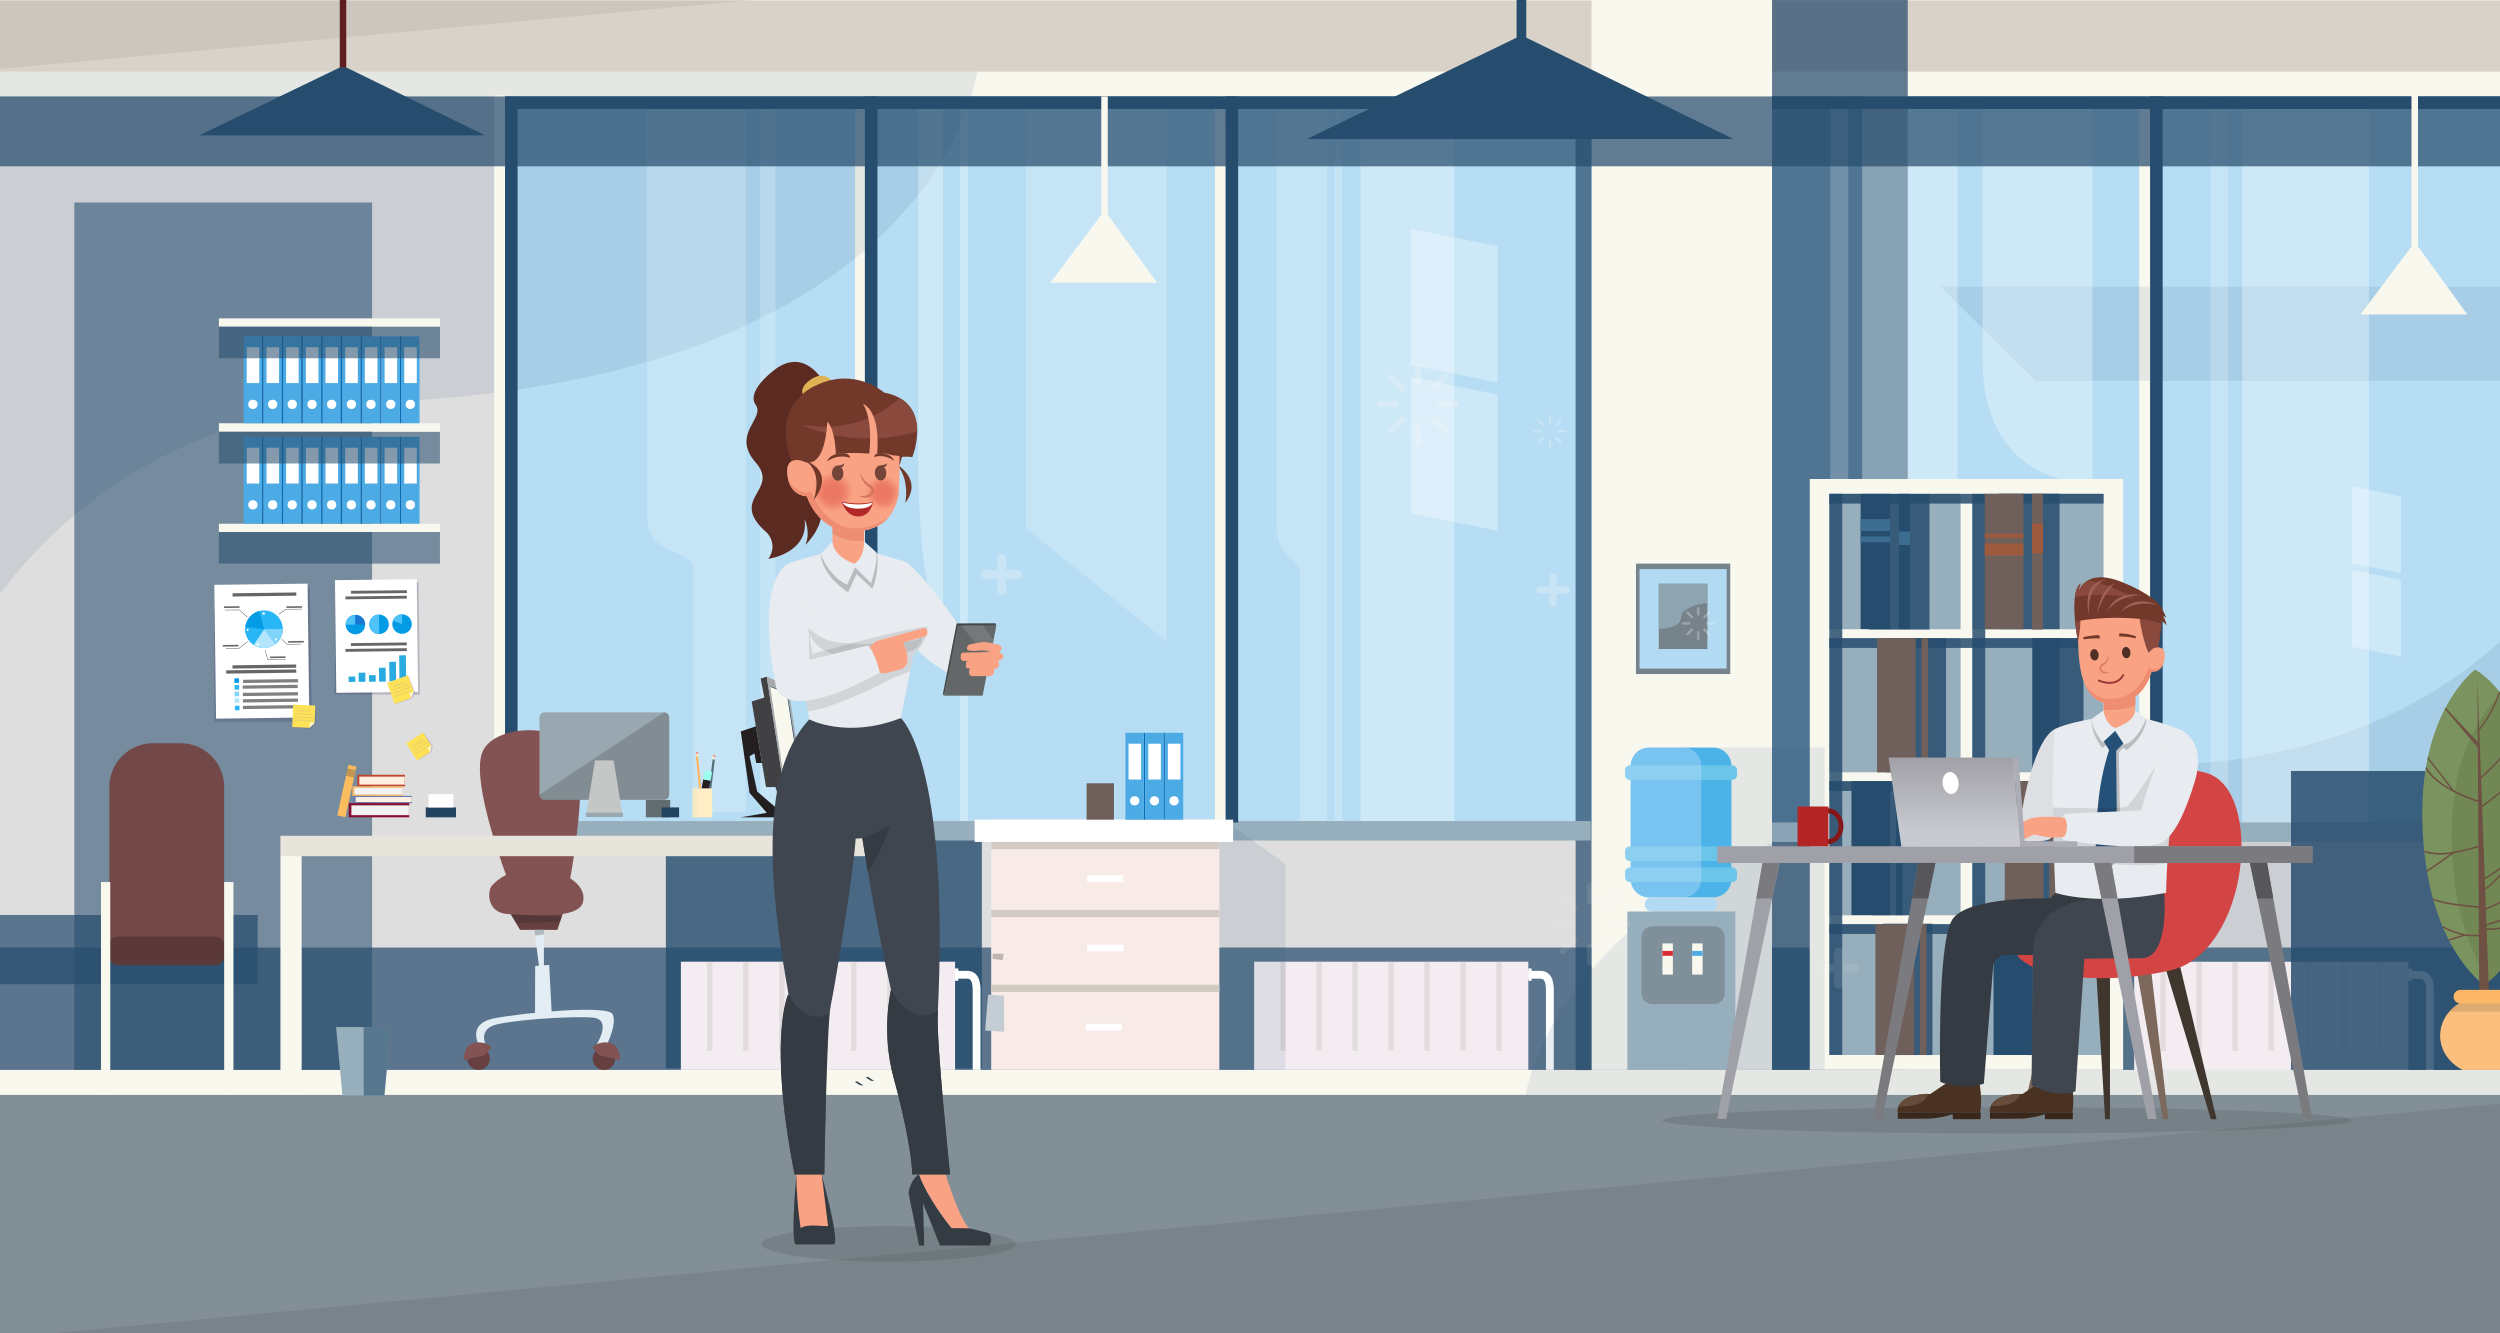 <?xml version="1.0" encoding="utf-8"?>
<!-- Generator: Adobe Illustrator 15.0.0, SVG Export Plug-In . SVG Version: 6.00 Build 0)  -->
<!DOCTYPE svg PUBLIC "-//W3C//DTD SVG 1.1//EN" "http://www.w3.org/Graphics/SVG/1.1/DTD/svg11.dtd">
<svg version="1.1" id="Calque_1" xmlns="http://www.w3.org/2000/svg" xmlns:xlink="http://www.w3.org/1999/xlink" x="0px" y="0px"
	 width="1920px" height="1024px" viewBox="0 0 1920 1024" enable-background="new 0 0 1920 1024" xml:space="preserve">
<rect x="-14.888" y="-120.393" fill="#DEDEDE" width="1994.15" height="1150.184"/>
<rect x="-14.888" y="-120.393" fill="#D9D2C8" width="1994.15" height="180.41"/>
<rect x="-14.888" y="840.766" fill="#838F96" width="1994.15" height="189.025"/>
<rect x="-14.888" y="54.986" fill="#F9F8EF" width="1994.15" height="19.09"/>
<rect x="933.777" y="83.689" fill="#D6885A" width="51.67" height="15.55"/>
<rect x="985.447" y="99.24" fill="#D6885A" width="51.67" height="15.55"/>
<rect x="1037.117" y="83.689" fill="#F7BA9C" width="51.668" height="15.55"/>
<rect x="511.389" y="640.076" opacity="0.81" fill="#274D6E" width="242.673" height="180.466"/>
<rect x="-14.888" y="821.675" fill="#F9F8EF" width="1994.15" height="19.091"/>
<rect x="-14.888" y="-5.459" fill="#F9F8EF" width="1994.15" height="5.797"/>
<polygon opacity="0.07" fill="#231F20" points="-14.888,-120.393 -14.888,54.302 1892.658,-120.393 "/>
<polygon opacity="0.1" fill="#231F20" points="-14.888,1029.091 -14.888,1029.791 1979.262,1029.791 1979.262,841.994 "/>
<rect x="-14.888" y="702.718" opacity="0.72" fill="#274D6E" width="212.789" height="53.174"/>
<rect x="-14.888" y="727.712" opacity="0.72" fill="#274D6E" width="1994.15" height="93.963"/>
<rect x="57.09" y="155.534" opacity="0.57" fill="#274D6E" width="228.676" height="666.141"/>
<rect x="1222.274" y="-120.393" fill="#F9F8EF" width="138.636" height="942.068"/>
<g>
	<rect x="963.178" y="738.586" fill="#F3ECF1" width="210.579" height="83.089"/>
	<g opacity="0.41">
		<rect x="983.314" y="738.586" fill="#C8C4C3" width="4.139" height="68.476"/>
		<rect x="1010.968" y="738.586" fill="#C8C4C3" width="4.14" height="68.476"/>
		<rect x="1038.621" y="738.586" fill="#C8C4C3" width="4.139" height="68.476"/>
		<rect x="1066.274" y="738.586" fill="#C8C4C3" width="4.139" height="68.476"/>
		<rect x="1093.928" y="738.586" fill="#C8C4C3" width="4.139" height="68.476"/>
		<rect x="1121.581" y="738.586" fill="#C8C4C3" width="4.139" height="68.476"/>
		<rect x="1149.234" y="738.586" fill="#C8C4C3" width="4.138" height="68.476"/>
	</g>
</g>
<g>
	<rect x="522.914" y="738.586" fill="#F3ECF1" width="210.579" height="83.089"/>
	<g opacity="0.41">
		<rect x="543.053" y="738.586" fill="#C8C4C3" width="4.137" height="68.476"/>
		<rect x="570.704" y="738.586" fill="#C8C4C3" width="4.14" height="68.476"/>
		<rect x="598.358" y="738.586" fill="#C8C4C3" width="4.137" height="68.476"/>
		<rect x="626.01" y="738.586" fill="#C8C4C3" width="4.141" height="68.476"/>
		<rect x="653.664" y="738.586" fill="#C8C4C3" width="4.138" height="68.476"/>
		<rect x="681.317" y="738.586" fill="#C8C4C3" width="4.139" height="68.476"/>
		<rect x="708.971" y="738.586" fill="#C8C4C3" width="4.138" height="68.476"/>
	</g>
</g>
<g>
	<path fill="#FFFFFF" d="M1182.781,745.609h-9.024v6.019h9.024c2.282,0,4.514,0.719,4.514,9.28v60.767h6.02v-60.767
		C1193.314,757.124,1193.314,745.609,1182.781,745.609z"/>
</g>
<rect x="1173.757" y="743.728" fill="#FFFFFF" width="2.501" height="9.532"/>
<g>
	<path fill="#FFFFFF" d="M742.518,745.609h-9.024v6.019h9.024c2.284,0,4.514,0.719,4.514,9.28v60.767h6.021v-60.767
		C753.052,757.124,753.052,745.609,742.518,745.609z"/>
</g>
<rect x="733.493" y="743.728" fill="#FFFFFF" width="2.5" height="9.532"/>
<rect x="496.906" y="582.022" opacity="0.57" fill="#274D6E" width="262.546" height="33.539"/>
<rect x="1360.911" y="74.056" fill="#B6DDF3" width="282.042" height="557.612"/>
<rect x="1360.935" y="-120.393" opacity="0.72" fill="#274D6E" width="104.215" height="942.018"/>
<rect x="1651.293" y="74.056" fill="#B6DDF3" width="268.821" height="557.612"/>
<rect x="1928.382" y="74.076" fill="#B6DDF3" width="50.88" height="557.612"/>
<path opacity="0.1" fill="#274D6E" d="M1668.453,587.353c-465.199,17.111-496.629,253.413-496.629,253.413h807.438V419.838
	C1955.225,461.853,1870.023,579.938,1668.453,587.353z"/>
<g>
	<g>
		<rect x="1639.062" y="738.645" fill="#F3ECF1" width="210.577" height="83.089"/>
		<g opacity="0.41">
			<rect x="1659.197" y="738.645" fill="#C8C4C3" width="4.139" height="68.475"/>
			<rect x="1686.852" y="738.645" fill="#C8C4C3" width="4.139" height="68.475"/>
			<rect x="1714.505" y="738.645" fill="#C8C4C3" width="4.139" height="68.475"/>
			<rect x="1742.158" y="738.645" fill="#C8C4C3" width="4.138" height="68.475"/>
			<rect x="1769.811" y="738.645" fill="#C8C4C3" width="4.139" height="68.475"/>
			<rect x="1797.464" y="738.645" fill="#C8C4C3" width="4.139" height="68.475"/>
			<rect x="1825.117" y="738.645" fill="#C8C4C3" width="4.139" height="68.475"/>
		</g>
	</g>
	<g>
		<path fill="#FFFFFF" d="M1858.662,745.668h-9.023v6.021h9.023c2.285,0,4.518,0.717,4.518,9.278v60.767h6.018v-60.767
			C1869.197,757.184,1869.197,745.668,1858.662,745.668z"/>
	</g>
	<rect x="1849.639" y="743.786" fill="#FFFFFF" width="2.502" height="9.532"/>
</g>
<rect x="1642.953" y="74.083" fill="#F9F8EF" width="8.34" height="557.585"/>
<rect x="941.261" y="74.076" fill="#B6DDF3" width="281.126" height="557.612"/>
<rect x="1210.083" y="74.418" opacity="0.72" fill="#274D6E" width="12.165" height="747.439"/>
<rect x="932.922" y="74.103" fill="#F9F8EF" width="8.339" height="557.585"/>
<rect x="664.102" y="74.09" fill="#B6DDF3" width="268.82" height="557.611"/>
<rect x="655.76" y="74.117" fill="#F9F8EF" width="8.342" height="557.584"/>
<rect x="387.872" y="74.348" fill="#B6DDF3" width="268.822" height="556.362"/>
<path opacity="0.1" fill="#274D6E" d="M289.917,308.927c432.07-17.111,460.508-253.942,460.508-253.942l-765.314,0.002v423.029
	C10.123,437.454,100.322,316.437,289.917,308.927z"/>
<polygon opacity="0.1" fill="#274D6E" points="1490.339,220.137 1563.254,292.517 1979.262,292.517 1979.262,220.137 "/>
<rect x="379.531" y="73.127" fill="#F9F8EF" width="8.341" height="557.583"/>
<rect x="1920.114" y="74.083" fill="#F9F8EF" width="8.34" height="557.585"/>
<rect x="1360.935" y="631.668" fill="#97AEBC" width="618.327" height="14.936"/>
<rect x="382.936" y="630.58" fill="#97AEBC" width="838.672" height="14.938"/>
<rect x="1044.846" y="74.056" opacity="0.32" fill="#FFFFFF" width="71.97" height="556.524"/>
<rect x="1024.779" y="74.056" opacity="0.2" fill="#FFFFFF" width="6.021" height="556.524"/>
<rect x="1721.989" y="74.083" opacity="0.32" fill="#FFFFFF" width="97.382" height="557.377"/>
<rect x="1697.557" y="74.083" opacity="0.2" fill="#FFFFFF" width="13.746" height="557.377"/>
<rect x="1430.133" y="74.219" opacity="0.32" fill="#FFFFFF" width="73.305" height="557.377"/>
<rect x="1405.7" y="74.219" opacity="0.2" fill="#FFFFFF" width="13.746" height="557.377"/>
<rect x="737.258" y="74.103" opacity="0.32" fill="#FFFFFF" width="6.021" height="556.462"/>
<path opacity="0.2" fill="#FFFFFF" d="M998.423,74.056h-18.164v325.302c0,29.878,11.934,24.518,18.164,38.321V630.58h20.838V74.056
	h-17.881H998.423z"/>
<rect x="583.786" y="74.056" opacity="0.2" fill="#FFFFFF" width="11.754" height="550.104"/>
<path opacity="0.2" fill="#FFFFFF" d="M532.313,74.077h-35.47v321.417c0,29.521,23.305,24.227,35.47,37.866v190.601h40.696V74.077
	h-34.921H532.313z"/>
<path opacity="0.32" fill="#FFFFFF" d="M705.152,346.041c0,84.199,8.535,124.407,19.063,124.407v-394.7h-19.063V346.041z"/>
<path opacity="0.32" fill="#FFFFFF" d="M1522.648,277.481c0,63.293,37.701,93.516,84.206,93.516l0,0V74.304h-84.206V277.481z"/>
<polygon opacity="0.2" fill="#FFFFFF" points="787.861,405.544 896.022,492.83 896.022,74.103 787.861,74.103 "/>
<rect x="-14.888" y="74.077" opacity="0.72" fill="#274D6E" width="1994.15" height="53.661"/>
<rect x="387.86" y="74.056" fill="#274D6E" width="833.617" height="9.634"/>
<rect x="1360.911" y="74.056" fill="#274D6E" width="618.351" height="9.634"/>
<rect x="1651.293" y="74.056" fill="#274D6E" width="9.632" height="557.602"/>
<rect x="1928.454" y="74.083" fill="#274D6E" width="9.632" height="557.602"/>
<rect x="941.261" y="74.103" fill="#274D6E" width="9.633" height="557.6"/>
<rect x="664.246" y="74.108" fill="#274D6E" width="9.632" height="557.6"/>
<rect x="387.872" y="74.348" fill="#274D6E" width="9.631" height="557.602"/>
<rect x="1759.484" y="592.115" opacity="0.84" fill="#274D6E" width="219.777" height="229.56"/>
<g>
	<g>
		<rect x="1397.432" y="373.57" fill="#97AEBC" width="225.611" height="442.365"/>
		<path fill="#F9F8EF" d="M1389.905,821.625h240.664V367.879h-240.664V821.625z M1404.955,379.26h210.563v430.985h-210.563V379.26z"
			/>
	</g>
	<rect x="1505.721" y="370.037" fill="#F9F8EF" width="9.03" height="446.186"/>
	<rect x="1404.76" y="483.285" fill="#F9F8EF" width="210.955" height="6.827"/>
	<rect x="1404.76" y="702.946" fill="#F9F8EF" width="212.082" height="6.828"/>
	<rect x="1404.76" y="593.129" fill="#F9F8EF" width="210.827" height="6.83"/>
</g>
<rect x="1435.171" y="379.432" opacity="0.84" fill="#274D6E" width="46.653" height="104.065"/>
<rect x="1535.097" y="379.161" opacity="0.84" fill="#274D6E" width="46.652" height="104.065"/>
<rect x="1447.933" y="490.166" opacity="0.84" fill="#274D6E" width="46.653" height="102.963"/>
<rect x="1562.308" y="490.166" opacity="0.84" fill="#274D6E" width="37.812" height="102.963"/>
<rect x="1437.492" y="599.934" opacity="0.84" fill="#274D6E" width="37.811" height="102.962"/>
<rect x="1552.361" y="599.934" opacity="0.84" fill="#274D6E" width="37.813" height="102.962"/>
<rect x="1446.309" y="709.366" opacity="0.84" fill="#274D6E" width="37.813" height="100.915"/>
<rect x="1556.664" y="709.366" opacity="0.84" fill="#274D6E" width="37.811" height="100.915"/>
<rect x="1404.955" y="490.12" opacity="0.84" fill="#274D6E" width="210.563" height="7.489"/>
<rect x="1404.951" y="379.267" opacity="0.84" fill="#274D6E" width="210.565" height="7.49"/>
<rect x="1428.932" y="379.267" fill="#274D6E" width="22.7" height="103.854"/>
<rect x="1458.305" y="379.267" fill="#274D6E" width="8.549" height="103.854"/>
<rect x="1404.943" y="599.965" opacity="0.84" fill="#274D6E" width="210.565" height="7.491"/>
<rect x="1404.943" y="709.781" opacity="0.84" fill="#274D6E" width="210.565" height="7.491"/>
<rect x="1404.943" y="379.267" opacity="0.84" fill="#274D6E" width="9.904" height="430.918"/>
<rect x="1514.748" y="379.432" opacity="0.84" fill="#274D6E" width="9.903" height="431.034"/>
<rect x="1524.245" y="379.267" fill="#6F605B" width="29.723" height="104.007"/>
<rect x="1560.57" y="379.267" fill="#6F605B" width="8.439" height="104.23"/>
<rect x="1441.536" y="490.12" fill="#6F605B" width="29.723" height="103.017"/>
<rect x="1475.648" y="490.12" fill="#6F605B" width="5.142" height="103.017"/>
<rect x="1560.784" y="490.12" fill="#274D6E" width="20.965" height="103.017"/>
<rect x="1421.91" y="599.942" fill="#274D6E" width="29.722" height="102.87"/>
<rect x="1456.021" y="600.016" fill="#274D6E" width="5.143" height="102.797"/>
<rect x="1539.671" y="599.934" fill="#6F605B" width="29.722" height="102.879"/>
<rect x="1573.782" y="599.934" fill="#6F605B" width="5.142" height="102.879"/>
<rect x="1440.342" y="709.781" fill="#6F605B" width="29.722" height="100.462"/>
<rect x="1474.453" y="709.781" fill="#6F605B" width="5.143" height="100.462"/>
<rect x="1531.014" y="709.781" fill="#274D6E" width="29.723" height="100.462"/>
<rect x="1565.125" y="709.781" fill="#274D6E" width="5.143" height="100.462"/>
<rect x="1428.932" y="398.659" fill="#3C6D91" width="22.7" height="9.217"/>
<rect x="1428.932" y="412.016" fill="#3C6D91" width="22.7" height="4.515"/>
<rect x="1458.305" y="408.253" fill="#3C6D91" width="8.549" height="10.251"/>
<rect x="1524.245" y="417.376" fill="#9D5A3C" width="29.723" height="9.219"/>
<rect x="1524.245" y="409.947" fill="#9D5A3C" width="29.723" height="3.101"/>
<rect x="1560.57" y="402.14" fill="#9D5A3C" width="8.439" height="22.761"/>
<g>
	<polygon opacity="0.1" fill="#274D6E" points="936.435,629.612 936.435,821.627 987.261,821.627 987.261,663.482 939.359,629.497 	
		"/>
	<rect x="761.229" y="629.497" fill="#F8EAE7" width="175.206" height="192.13"/>
	<rect x="748.541" y="629.497" fill="#FFFFFF" width="198.508" height="17.106"/>
	<rect x="761.229" y="698.756" fill="#D1CBC3" width="175.206" height="5.572"/>
	<rect x="761.229" y="646.604" fill="#D1CBC3" width="175.206" height="5.574"/>
	<rect x="761.229" y="756.273" fill="#D1CBC3" width="175.206" height="5.574"/>
	<rect x="834.957" y="672.233" fill="#FFFFFF" width="27.75" height="5.128"/>
	<rect x="834.957" y="725.563" fill="#FFFFFF" width="27.75" height="5.127"/>
	<rect x="833.921" y="786.303" fill="#FFFFFF" width="27.751" height="5.129"/>
</g>
<rect x="834.479" y="601.553" fill="#6F605B" width="21.029" height="27.944"/>
<path fill="#C4CDD3" d="M758.834,763.921c0,0-2.121,26.074-2.22,27.538l14.543,0.981l-0.113-27.695L758.834,763.921z"/>
<polygon opacity="0.26" fill="#231F20" points="762.385,736.384 770.113,737.462 770.767,732.47 762.385,732.47 "/>
<path fill="#37474F" d="M665.021,827.395c-0.465,0.09,4.008,2.707,4.008,2.707l2.296,0.071l-4.696-3.171
	C666.628,827.002,665.483,827.306,665.021,827.395z"/>
<path fill="#37474F" d="M656.705,830.827c-0.464,0.092,4.009,2.707,4.009,2.707l2.294,0.071l-4.694-3.169
	C658.313,830.437,657.169,830.737,656.705,830.827z"/>
<polygon fill="#414042" points="584.2,521.147 586.995,535.684 577.305,538.713 588.301,604.455 595.569,604.455 598.178,612.469 
	603.023,611.343 588.859,519.656 "/>
<polygon fill="#A7A9AC" points="588.859,519.656 603.023,611.343 617.375,606.319 605.26,526.948 "/>
<polygon fill="#F9F8EF" points="591.47,526.948 603.117,605.2 615.511,601.845 604.701,531.956 "/>
<polygon fill="#274D6E" points="591.47,526.948 591.558,527.546 604.188,532.376 614.88,602.017 615.511,601.845 604.701,531.956 
	"/>
<path fill="#231F20" d="M598.97,622.698c-0.418,0.069-17.471-14.888-17.471-14.888l-5.872-26.978l3.773-2.237l1.397,7.409h4.417
	l-4.714-28.185l-11.582,3.861l6.708,47.245l13.232,15.336l-19.94,3.439h56.976l-2.822-3.807
	C623.072,623.896,599.391,622.629,598.97,622.698z"/>
<polygon fill="#231F20" points="639.563,627.696 679.378,627.696 679.378,623.896 642.573,623.896 "/>
<path fill="#724848" d="M138.618,570.792H117.53c-18.53,0-33.55,15.021-33.55,33.552v129.217h88.189V604.344
	C172.168,585.813,157.148,570.792,138.618,570.792z"/>
<path fill="#5B3939" d="M165.49,719.272H90.458c-3.688,0-6.677,2.989-6.677,6.678v8.648c0,3.688,2.989,6.678,6.677,6.678h75.033
	c3.688,0,6.678-2.989,6.678-6.678v-8.648C172.168,722.262,169.178,719.272,165.49,719.272z"/>
<polygon fill="#664040" points="392.96,703.257 399.37,714.124 428.101,714.124 431.438,703.968 432.609,700.395 391.275,700.395 
	"/>
<polygon opacity="0.26" fill="#231F20" points="396.426,709.135 430.167,707.837 431.438,703.968 391.65,701.033 "/>
<polygon fill="#E2EDF4" points="414.019,742.322 417.715,742.071 417.715,714.124 410.322,714.124 "/>
<polygon opacity="0.26" fill="#231F20" points="410.899,718.526 417.715,717.574 417.715,714.124 410.322,714.124 "/>
<path fill="#E2EDF4" d="M379.195,782.142c-20.883,4.171-11.373,20.48-11.373,20.48h5.254c0,0-5.073-10.148,4.732-14.65
	c9.805-4.503,63.411-8.005,77.974-6.373c14.563,1.633,2.175,21.023,2.175,21.023h7.918c0,0,8.147-15.949,4.727-23.609
	C467.181,771.355,400.082,777.975,379.195,782.142z"/>
<circle fill="#664040" cx="367.546" cy="813.083" r="8.667"/>
<path fill="#664040" d="M463.825,804.417c-4.787,0-8.668,3.882-8.668,8.666c0,4.786,3.881,8.667,8.668,8.667
	c4.784,0,8.665-3.881,8.665-8.667C472.49,808.299,468.609,804.417,463.825,804.417z"/>
<path fill="#835353" d="M370.419,577.727c-9.331,23.373,19.678,98.137,19.678,98.137h47.627c0,0,11.773-62.709,6.791-92.218
	C439.534,554.138,379.751,554.352,370.419,577.727z"/>
<path fill="#835353" d="M377.589,680.39c-2.951,3.323-4.626,20.904,13.021,21.672c17.646,0.766,53.594,4.213,57.11-9.189
	C453.468,670.956,400.583,654.504,377.589,680.39z"/>
<path fill="#835353" d="M364.506,800.836c-8.857,1.508-8.292,13.379-8.292,13.379l16.204-3.957l5.088-5.841
	C377.506,804.417,373.36,799.328,364.506,800.836z"/>
<path fill="#835353" d="M467.937,800.836c-8.855-1.508-13.001,3.581-13.001,3.581l5.088,5.841l16.202,3.957
	C476.226,814.215,476.791,802.344,467.937,800.836z"/>
<path fill="#E2EDF4" d="M411.004,741.821l-0.105,37.191l12.827-0.864c-0.086-1.292-1.954-37.053-1.954-37.053L411.004,741.821z"/>
<path fill="#FBB766" d="M392.89,512.532l0.014,0.157C392.903,512.689,392.948,512.62,392.89,512.532z"/>
<g>
	<path fill="#99A8B0" d="M510.064,547.092H418.19c-2.15,0-3.895,1.745-3.895,3.896v59.352c0,2.151,1.745,3.895,3.895,3.895h91.874
		c2.152,0,3.896-1.743,3.896-3.895v-59.352C513.961,548.837,512.217,547.092,510.064,547.092z"/>
	<path opacity="0.2" fill="#231F20" d="M510.064,547.092l-95.769,63.248c0,2.151,1.745,3.895,3.895,3.895h91.874
		c2.152,0,3.896-1.743,3.896-3.895v-59.352C513.961,548.837,512.217,547.092,510.064,547.092z"/>
	<polygon fill="#C5C7C7" points="456.967,583.999 449.944,627.472 478.313,627.472 471.288,583.999 	"/>
	<rect x="449.944" y="624.127" fill="#99A8B0" width="28.369" height="3.345"/>
</g>
<rect x="496.034" y="614.383" fill="#626C6F" width="18.666" height="13.319"/>
<rect x="326.994" y="620.09" fill="#234461" width="23.208" height="7.612"/>
<rect x="508.115" y="620.09" fill="#234461" width="13.427" height="7.612"/>
<rect x="260.95" y="-120.393" fill="#5E1E22" width="4.974" height="200.789"/>
<polygon fill="#274D6E" points="260.95,51.802 152.998,103.972 372.599,103.972 265.924,51.802 "/>
<rect x="1164.749" y="-120.393" fill="#274D6E" width="7.427" height="192.004"/>
<polygon fill="#274D6E" points="1164.749,28.924 1003.588,106.809 1331.428,106.809 1172.176,28.924 "/>
<rect x="1852.037" y="55.684" fill="#F9F8EF" width="4.976" height="162.25"/>
<polygon fill="#F9F8EF" points="1852.037,189.34 1812.853,241.51 1894.918,241.51 1857.013,189.34 "/>
<rect x="845.792" y="74.077" fill="#F9F8EF" width="4.975" height="119.501"/>
<polygon fill="#F9F8EF" points="845.792,164.984 806.607,217.155 888.672,217.155 850.767,164.984 "/>
<rect x="329.064" y="609.914" fill="#FFFFFF" width="19.124" height="10.176"/>
<g>
	<polygon fill="#C1452A" points="274.449,603.914 311.011,603.914 311.011,602.578 310.79,602.578 310.79,596.438 311.011,596.438 
		311.011,595.028 274.449,595.028 	"/>
	<rect x="275.987" y="596.438" fill="#FFEFE1" width="34.803" height="6.141"/>
	<polygon fill="#FBB766" points="270.613,611.244 309.234,611.244 309.234,610.143 308.999,610.143 308.999,605.076 
		309.234,605.076 309.234,603.914 270.613,603.914 	"/>
	<rect x="272.238" y="605.076" fill="#F2F2F2" width="36.761" height="5.066"/>
	<polygon fill="#6A7DB1" points="271.307,616.778 316.344,616.778 316.344,615.945 316.07,615.945 316.07,612.122 316.344,612.122 
		316.344,611.244 271.307,611.244 	"/>
	<rect x="273.201" y="612.122" fill="#FFEFE1" width="42.869" height="3.823"/>
	<polygon fill="#860D2D" points="267.783,627.696 314.318,627.696 314.318,626.054 314.035,626.054 314.035,618.509 
		314.318,618.509 314.318,616.778 267.783,616.778 	"/>
	<rect x="269.877" y="618.509" fill="#F2F2F2" width="44.159" height="7.545"/>
	
		<rect x="263.394" y="587.735" transform="matrix(-0.977 -0.214 0.214 -0.977 396.815 1258.212)" fill="#FABC5D" width="6.347" height="39.749"/>
	
		<rect x="266.447" y="590.783" transform="matrix(-0.977 -0.214 0.214 -0.977 405.734 1231.365)" opacity="0.28" fill="#333333" width="6.347" height="5.81"/>
</g>
<g>
	<g>
		
			<rect x="545.34" y="582.826" transform="matrix(-0.992 -0.123 0.123 -0.992 1014.364 1260.372)" fill="#546E7A" width="1.702" height="31.931"/>
		
			<rect x="547.431" y="580.917" transform="matrix(-0.993 -0.122 0.122 -0.993 1021.298 1226.543)" fill="#FEEDC5" width="1.701" height="2.039"/>
		
			<rect x="547.641" y="579.559" transform="matrix(-0.992 -0.123 0.123 -0.992 1021.236 1223.702)" fill="#FA8D75" width="1.702" height="1.37"/>
	</g>
	<g>
		
			<rect x="521.261" y="595.76" transform="matrix(-0.098 -0.995 0.995 -0.098 -4.162 1189.449)" fill="#FBB766" width="31.93" height="1.703"/>
		
			<rect x="534.548" y="578.857" transform="matrix(-0.098 -0.995 0.995 -0.098 11.214 1169.577)" fill="#FEEDC5" width="2.04" height="1.701"/>
		
			<rect x="534.719" y="577.161" transform="matrix(-0.097 -0.995 0.995 -0.097 12.11 1167.009)" fill="#FA8D75" width="1.368" height="1.702"/>
	</g>
	
		<rect x="538.866" y="599.078" transform="matrix(-0.985 -0.173 0.173 -0.985 970.505 1295.557)" fill="#231F20" width="5.604" height="12.879"/>
	
		<rect x="540.554" y="592.55" transform="matrix(-0.985 -0.173 0.173 -0.985 975.668 1276.639)" fill="#9BFEEE" width="5.6" height="6.676"/>
	<g>
		<rect x="531.928" y="605.458" fill="#FEEDC5" width="15.026" height="22.244"/>
		<rect x="531.928" y="605.458" fill="#F5EAC6" width="3.475" height="22.244"/>
	</g>
</g>
<g>
	<rect x="894.593" y="562.793" fill="#4CAAE5" width="14.117" height="66.744"/>
	<rect x="896.944" y="571.176" fill="#FFFFFF" width="9.648" height="27.517"/>
	<circle fill="#FFFFFF" cx="901.65" cy="615.021" r="3.568"/>
	<rect x="893.533" y="562.793" fill="#086BB5" width="1.06" height="66.744"/>
	<rect x="878.476" y="562.793" fill="#086BB5" width="1.059" height="66.744"/>
	<rect x="879.534" y="562.793" fill="#4CAAE5" width="14.116" height="66.744"/>
	<rect x="881.888" y="571.176" fill="#FFFFFF" width="9.646" height="27.517"/>
	<path fill="#FFFFFF" d="M886.594,611.453c-1.974,0-3.568,1.597-3.568,3.567c0,1.972,1.595,3.569,3.568,3.569
		c1.97,0,3.567-1.598,3.567-3.569C890.161,613.05,888.563,611.453,886.594,611.453z"/>
	<rect x="864.358" y="562.793" fill="#4CAAE5" width="14.117" height="66.744"/>
	<rect x="866.711" y="571.176" fill="#FFFFFF" width="9.647" height="27.517"/>
	<circle fill="#FFFFFF" cx="871.416" cy="615.021" r="3.568"/>
</g>
<g>
	<rect x="1257.78" y="434.956" fill="#B2DAF2" width="69.678" height="80.608"/>
	<path fill="#77838B" d="M1256.406,517.673h72.426v-84.826h-72.426V517.673z M1259.154,437.064h66.931v76.391h-66.931V437.064z"/>
</g>
<polygon fill="#F9F8EF" points="215.376,840.766 231.681,840.766 231.681,657.543 687.896,657.543 687.896,840.766 704.2,840.766 
	704.2,641.873 215.376,641.873 "/>
<rect x="215.375" y="641.873" opacity="0.09" fill="#231F20" width="488.825" height="15.67"/>
<polygon fill="#97AEBC" points="262.998,841.298 295.206,841.298 300.085,788.792 258.117,788.792 "/>
<polygon opacity="0.57" fill="#274D6E" points="279.316,841.298 295.206,841.298 300.085,788.792 279.316,788.792 "/>
<rect x="1273.933" y="448.295" fill="#77838B" width="37.373" height="50.166"/>
<path opacity="0.77" fill="#97AEBC" d="M1273.933,482.998c0,0,17.124,0,17.124-8.864c0-8.86,20.249-11.145,20.249-11.145v-14.694
	h-37.373V482.998z"/>
<rect x="77.563" y="677.426" fill="#F9F8EF" width="7.119" height="163.367"/>
<rect x="172.168" y="677.426" fill="#F9F8EF" width="7.119" height="163.367"/>
<g>
	<g>
		<path fill="#7B935F" d="M1943.336,586.768c-0.935-4.603-1.998-8.919-3.156-12.975v-0.013c-0.137-0.533-0.286-1.055-0.447-1.563
			v-0.013c-1.392-4.75-2.923-9.129-4.537-13.185c-0.191-0.46-0.372-0.906-0.565-1.353v-0.013
			c-4.229-10.333-9.046-18.382-13.669-24.598c-0.266-0.36-0.521-0.707-0.786-1.042c-0.256-0.336-0.511-0.669-0.776-0.992
			c-9.896-12.566-18.582-16.733-18.582-16.733s-11.787,8.67-22.64,29.176c-0.192,0.358-0.383,0.719-0.564,1.078
			c-4.976,9.613-9.704,21.745-12.957,36.704c-0.107,0.484-0.213,0.969-0.309,1.464c-0.487,2.282-0.925,4.614-1.328,7.021
			c-0.042,0.285-0.097,0.583-0.14,0.868c-1.614,9.974-2.572,21.038-2.572,33.294c0,10.556,0.522,20.343,1.445,29.422
			c0.044,0.448,0.086,0.881,0.139,1.329c0.511,4.799,1.147,9.401,1.871,13.806c0.075,0.435,0.149,0.868,0.213,1.288
			c1.255,7.32,2.786,14.093,4.507,20.345c0.128,0.47,0.266,0.941,0.394,1.413c2.03,7.159,4.314,13.608,6.717,19.426l0.013,0.013
			c0.243,0.606,0.499,1.202,0.754,1.785c1.329,3.089,2.689,5.98,4.06,8.696c0.193,0.373,0.384,0.744,0.575,1.104
			c8.779,16.933,18.113,26.57,23.003,30.876c2.168,1.909,3.466,2.777,3.466,2.777s1.445-0.657,3.783-2.406
			c0.214-0.161,0.437-0.335,0.67-0.521c6.484-5.097,18.656-17.85,27.021-46.044v-0.014c0.149-0.508,0.298-1.028,0.446-1.55
			c0.732-2.544,1.424-5.197,2.084-7.988c0.127-0.57,0.265-1.142,0.394-1.725c1.136-5.024,2.157-10.456,3.007-16.322
			c0.085-0.523,0.159-1.044,0.234-1.576c0.531-3.845,0.999-7.865,1.393-12.069v-0.015c0.064-0.705,0.127-1.412,0.181-2.131
			c0.638-7.493,1.042-15.569,1.127-24.277v-0.012c0.01-0.619,0.021-1.228,0.021-1.848c0.011-0.808,0.011-1.624,0.011-2.443
			c0-18.174-1.604-33.754-4.221-47.088C1943.517,587.674,1943.433,587.215,1943.336,586.768z"/>
	</g>
	<g>
		<path fill="#718754" d="M1943.336,586.768c-0.935-4.603-1.998-8.919-3.156-12.975v-0.013c-0.137-0.533-0.286-1.055-0.447-1.563
			v-0.013c-1.392-4.75-2.923-9.129-4.537-13.185c-0.191-0.46-0.372-0.906-0.565-1.353v-0.013
			c-4.229-10.333-9.046-18.382-13.669-24.598c-4.008,3.622-12.373,12.267-20.249,27.142c-0.192,0.36-0.373,0.719-0.553,1.078
			c-4.976,9.613-9.705,21.745-12.958,36.704c-0.105,0.484-0.213,0.969-0.309,1.464c-0.489,2.283-0.925,4.615-1.33,7.021
			c-0.042,0.285-0.094,0.583-0.137,0.868c-1.615,9.974-2.584,21.038-2.584,33.294c0,10.556,0.531,20.343,1.456,29.422
			c0.044,0.448,0.076,0.881,0.139,1.329c0.511,4.799,1.138,9.403,1.86,13.804c0.074,0.436,0.16,0.868,0.224,1.292
			c1.243,7.318,2.774,14.091,4.497,20.342c0.127,0.472,0.266,0.944,0.394,1.416c2.04,7.155,4.325,13.606,6.718,19.424l0.021,0.013
			c0.245,0.606,0.5,1.204,0.756,1.786c1.328,3.09,2.678,5.979,4.059,8.695c0.193,0.373,0.384,0.744,0.575,1.104
			c2.795,5.385,5.634,10.022,8.376,13.992c6.484-5.097,18.656-17.85,27.021-46.044v-0.014c0.149-0.508,0.298-1.028,0.446-1.55
			c0.732-2.544,1.424-5.197,2.084-7.988c0.127-0.57,0.265-1.142,0.394-1.725c1.136-5.024,2.157-10.456,3.007-16.322
			c0.085-0.523,0.159-1.044,0.234-1.576c0.531-3.845,0.999-7.865,1.393-12.069v-0.015c0.064-0.705,0.127-1.412,0.181-2.131
			c0.638-7.493,1.042-15.569,1.127-24.277v-0.012c0.01-0.619,0.021-1.228,0.021-1.848c0.011-0.808,0.011-1.624,0.011-2.443
			c0-18.174-1.604-33.754-4.221-47.088C1943.517,587.674,1943.433,587.215,1943.336,586.768z"/>
	</g>
	<g>
		<path fill="#6E5142" d="M1913.351,544.992c-3.359,6.784-8.036,12.887-9.313,14.523c-0.224,0.272-0.34,0.423-0.351,0.436
			l0.383,0.422l-0.68,1.674c0.053-0.074,6.897-8.397,10.885-16.436c2.338-4.726,4.508-10.022,5.899-13.596
			c-0.256-0.336-0.511-0.669-0.776-0.992C1918.027,534.559,1915.784,540.092,1913.351,544.992z"/>
	</g>
	<g>
		<path fill="#6E5142" d="M1903.104,598.603c0.054-0.045,0.132-0.113,0.198-0.17
			C1903.232,598.489,1902.936,598.743,1903.104,598.603z"/>
		<path fill="#6E5142" d="M1920.877,580.728c-5.868,6.996-12.076,12.813-15.468,15.854c-0.951,0.852-1.662,1.471-2.107,1.851
			c0.01-0.007,0.029-0.023,0.027-0.021l0.838-0.279l-0.756,1.735c0.032-0.025,0.788-0.645,2.053-1.774
			c3.263-2.876,9.905-9.03,16.179-16.497c5.323-6.339,10.395-15.99,13.553-22.575c-0.191-0.46-0.372-0.906-0.565-1.353
			C1931.538,564.192,1926.34,574.229,1920.877,580.728z"/>
	</g>
	<g>
		<path fill="#6E5142" d="M1927.318,601.928c-0.457,0.384-0.903,0.769-1.35,1.152c-0.702,0.597-1.393,1.166-2.063,1.736
			c-8.356,6.973-14.691,11.562-17.679,13.671c-1.211,0.843-1.87,1.277-1.892,1.288l0.521,1.08c0.021-0.011,0.52-0.336,1.424-0.967
			c3.104-2.158,11.076-7.89,21.674-16.969c6.697-5.744,11.99-10.942,15.658-14.774c-0.097-0.472-0.181-0.931-0.277-1.378
			C1939.681,590.612,1934.26,595.973,1927.318,601.928z"/>
	</g>
	<g>
		<path fill="#6E5142" d="M1923.906,604.816l-0.064,0.125l0.925,0.608l1.202-2.47l14.211-29.287v-0.013
			c-0.137-0.533-0.286-1.055-0.447-1.563L1923.906,604.816z"/>
	</g>
	<g>
		<path fill="#6E5142" d="M1878.177,543.466c-0.192,0.358-0.383,0.719-0.564,1.078l25.735,30.031l-0.403-2.01l1.147-1.338
			L1878.177,543.466z"/>
	</g>
	<g>
		<path fill="#6E5142" d="M1882.227,605.724c-0.989-0.534-1.978-1.094-2.978-1.689c-11.661-6.883-16.005-15.364-16.037-15.438
			l-0.193,1.137c-0.042,0.285-0.097,0.583-0.14,0.868c1.149,1.923,5.603,8.473,15.883,14.552
			c11.884,7.02,24.73,11.101,24.848,11.137v-1.473c-0.097-0.025-9.265-2.831-18.938-7.806
			C1883.864,606.603,1883.043,606.18,1882.227,605.724z"/>
	</g>
	<g>
		<path fill="#6E5142" d="M1903.262,649.523c-0.158,0.05-16.486,4.949-26.66,5.556c-5.993,0.348-11.416-0.782-14.85-1.762
			c0.044,0.448,0.086,0.881,0.139,1.329c3.052,0.843,7.473,1.749,12.415,1.749c0.766,0,1.553-0.025,2.351-0.075
			c1.616-0.099,3.392-0.3,5.229-0.583h0.012c0.881-0.124,1.764-0.272,2.667-0.435h0.012c8.589-1.537,17.645-4.204,18.824-4.553
			c0.074-0.025,0.117-0.037,0.127-0.037l-0.127-0.583L1903.262,649.523z"/>
	</g>
	<g>
		<path fill="#6E5142" d="M1881.897,655.737c-3.987,2.853-12.554,8.942-18.136,12.715c0.075,0.435,0.149,0.868,0.213,1.288
			c7.1-4.775,19.271-13.495,20.59-14.438c0.043-0.025,0.063-0.05,0.086-0.063l-0.563-1.067
			C1884.045,654.211,1883.225,654.794,1881.897,655.737z"/>
	</g>
	<g>
		<path fill="#6E5142" d="M1930.752,657.077c-10.928,10.494-21.026,16.075-22.473,16.857c-0.116,0.063-0.17,0.099-0.181,0.099
			l-0.274,0.765l0.016,0.724c-0.426,0.592,9.485-4.937,19.808-14.003c1.244-1.094,2.509-2.246,3.784-3.473
			c0.022-0.015,0.032-0.025,0.032-0.039c5.507-5.283,11.49-12.367,16.338-18.471v-0.012c0.01-0.619,0.021-1.228,0.021-1.848
			C1942.859,643.966,1936.545,651.545,1930.752,657.077z"/>
	</g>
	<g>
		<path fill="#6E5142" d="M1917.443,674.144c-6.959,7.502-10.397,8.863-10.431,8.874l0.322,1.185
			c0.146-0.055,3.649-1.407,10.829-9.147c7.126-7.683,13.288-17.023,13.35-17.117l-0.844-0.755
			C1930.608,657.276,1924.504,666.531,1917.443,674.144z"/>
	</g>
	<g>
		<path fill="#6E5142" d="M1930.814,686.798c-0.786,0.433-1.573,0.855-2.358,1.265c-8.462,4.479-16.52,8.15-19.304,9.39
			c-0.649,0.298-1.011,0.446-1.031,0.461l0.372,1.164c0.01-0.011,0.266-0.109,0.712-0.321c2.678-1.19,12.426-5.607,22.109-10.867
			c4.699-2.542,9.514-5.582,13.553-8.284c0.085-0.523,0.159-1.044,0.234-1.576c-4.166,2.791-9.259,6.041-14.233,8.745
			C1930.846,686.785,1930.836,686.798,1930.814,686.798z"/>
	</g>
	<g>
		<path fill="#6E5142" d="M1928.382,688.163l0.796,0.816l1.637-2.182l15.68-20.839v-0.015c0.064-0.705,0.127-1.412,0.181-2.131
			l-18.219,24.249L1928.382,688.163z"/>
	</g>
	<g>
		<path fill="#6E5142" d="M1909.726,712.698c-0.692-0.113-1.052-0.223-1.063-0.223l-0.287,1.189
			c0.063,0.023,0.521,0.163,1.393,0.311c0.787,0.111,1.902,0.224,3.37,0.224c2.892,0,7.121-0.436,12.767-2.071
			c5.347-1.564,9.789-3.399,13.032-4.925v-0.014c0.149-0.508,0.298-1.028,0.446-1.55c-3.253,1.589-7.951,3.598-13.733,5.271
			C1917.113,713.405,1911.831,713.033,1909.726,712.698z"/>
	</g>
	<g>
		<path fill="#6E5142" d="M1908.195,709.982l0.224,1.214c0.116-0.037,0.553-0.136,1.232-0.335
			c4.699-1.277,21.431-6.164,31.815-13.21c0.127-0.57,0.265-1.142,0.394-1.725c-9.929,7.12-27.225,12.269-32.252,13.683
			C1908.736,709.846,1908.228,709.968,1908.195,709.982z"/>
	</g>
	<g>
		<path fill="#6E5142" d="M1884.427,693.843c-6.804-0.954-12.268-2.506-15.945-3.758c0.128,0.47,0.266,0.941,0.394,1.413
			c3.7,1.241,8.972,2.668,15.423,3.586c10.451,1.462,17.082,1.972,19.38,2.109c0.585,0.049,0.893,0.062,0.903,0.062l0.042-1.241
			c-0.01,0-0.34-0.013-0.955-0.062C1901.328,695.802,1894.76,695.296,1884.427,693.843z"/>
	</g>
	<g>
		<path fill="#6E5142" d="M1903.794,717.784c-2.189,0.172-8.76,0.459-14.361-1.277c-4.666-1.451-8.896-2.779-13.828-5.57
			c0.243,0.606,0.499,1.202,0.754,1.785c4.495,2.395,8.462,3.636,12.798,4.976c0.511,0.16,1.032,0.298,1.552,0.433
			c0.808,0.199,1.616,0.36,2.413,0.484c2.573,0.435,5.082,0.56,7.091,0.56c1.552,0,2.807-0.075,3.582-0.138
			c0.499-0.036,0.797-0.074,0.86-0.074l-0.105-1.239C1904.538,717.723,1904.272,717.746,1903.794,717.784z"/>
	</g>
	<g>
		<path fill="#6E5142" d="M1890.708,718.13c-2.529,0.832-6.771,2.21-10.29,3.288c0.193,0.373,0.384,0.744,0.575,1.104
			c4.985-1.524,11.183-3.584,12.128-3.907c0.054-0.011,0.086-0.023,0.107-0.036l-0.287-1.192
			C1892.898,717.398,1892.037,717.684,1890.708,718.13z"/>
	</g>
	<g>
		<path fill="#6E5142" d="M1864.655,581.248c-0.107,0.484-0.213,0.969-0.309,1.464l17.88,23.012l1.742,2.244l0.788-0.843
			l-0.085-0.113L1864.655,581.248z"/>
	</g>
	<g>
		<polygon fill="#6E5142" points="1904.068,765.788 1911.692,765.788 1902.656,522.354 		"/>
	</g>
	<path fill="#FCC07E" d="M1919.569,766.852c-3.594-1.147-7.464-1.774-11.49-1.774c-4.029,0-7.899,0.627-11.492,1.774
		c-6.219,1.977-11.597,5.527-15.541,10.098c-4.4,5.103-7.016,11.492-7.016,18.423c0,11.309,6.963,21.163,17.285,26.361h33.515
		c10.323-5.198,17.284-15.053,17.284-26.361c0-6.931-2.614-13.32-7.016-18.423C1931.156,772.379,1925.776,768.828,1919.569,766.852z
		"/>
	<path opacity="0.14" fill="#231F20" d="M1919.569,766.852h-22.982c-6.219,1.977-11.597,5.527-15.541,10.098h54.053
		C1931.156,772.379,1925.776,768.828,1919.569,766.852z"/>
	<path fill="#FBB766" d="M1926.286,760.207h-36.692c-2.887,0-5.228,2.341-5.228,5.227c0,2.888,2.341,5.228,5.228,5.228h36.692
		c2.888,0,5.228-2.34,5.228-5.228C1931.514,762.548,1929.174,760.207,1926.286,760.207z"/>
</g>
<g>
	<polygon opacity="0.19" fill="#461CA1" points="312.477,570.896 320.816,584.07 331.352,577.595 332.487,573.035 325.457,562.68 	
		"/>
	<polygon fill="#FDE258" points="311.932,570.827 320.271,583.999 330.383,577.597 331.398,572.857 324.91,562.61 	"/>
	<polygon fill="#FFF7CF" points="330.383,577.597 331.398,572.857 328.453,574.342 	"/>
	
		<rect x="320.072" y="565.615" transform="matrix(-0.533 -0.846 0.846 -0.533 9.263 1145.141)" opacity="0.22" fill="#A59898" width="0.795" height="8.801"/>
	
		<rect x="321.428" y="565.569" transform="matrix(-0.535 -0.845 0.845 -0.535 10.752 1149.475)" opacity="0.22" fill="#A59898" width="0.796" height="12.417"/>
	
		<rect x="322.622" y="567.454" transform="matrix(-0.537 -0.844 0.844 -0.537 12.436 1154.149)" opacity="0.22" fill="#A59898" width="0.794" height="12.415"/>
	
		<rect x="323.775" y="569.276" transform="matrix(-0.534 -0.845 0.845 -0.534 11.079 1157.069)" opacity="0.22" fill="#A59898" width="0.794" height="12.415"/>
</g>
<g>
	<rect x="168.125" y="402.211" fill="#F9F8EF" width="169.759" height="6.395"/>
	<rect x="168.125" y="325.055" fill="#F9F8EF" width="169.759" height="6.396"/>
	<rect x="168.125" y="244.499" fill="#F9F8EF" width="169.759" height="6.396"/>
	<g>
		<rect x="217.389" y="335.468" fill="#4CAAE5" width="14.118" height="66.743"/>
		<rect x="219.744" y="343.85" fill="#FFFFFF" width="9.645" height="27.517"/>
		<circle fill="#FFFFFF" cx="224.45" cy="387.695" r="3.568"/>
		<rect x="216.33" y="335.468" fill="#086BB5" width="1.059" height="66.743"/>
		<rect x="201.273" y="335.468" fill="#086BB5" width="1.059" height="66.743"/>
		<rect x="202.332" y="335.468" fill="#4CAAE5" width="14.118" height="66.743"/>
		<rect x="204.684" y="343.85" fill="#FFFFFF" width="9.648" height="27.517"/>
		<circle fill="#FFFFFF" cx="209.39" cy="387.695" r="3.568"/>
		<rect x="187.156" y="335.468" fill="#4CAAE5" width="14.118" height="66.743"/>
		<rect x="189.51" y="343.85" fill="#FFFFFF" width="9.645" height="27.517"/>
		<circle fill="#FFFFFF" cx="194.214" cy="387.695" r="3.568"/>
	</g>
	<g>
		<rect x="247.624" y="335.468" fill="#4CAAE5" width="14.117" height="66.743"/>
		<rect x="249.978" y="343.85" fill="#FFFFFF" width="9.646" height="27.517"/>
		<circle fill="#FFFFFF" cx="254.684" cy="387.695" r="3.568"/>
		<rect x="246.565" y="335.468" fill="#086BB5" width="1.058" height="66.743"/>
		<rect x="231.507" y="335.468" fill="#086BB5" width="1.06" height="66.743"/>
		<rect x="232.566" y="335.468" fill="#4CAAE5" width="14.118" height="66.743"/>
		<rect x="234.919" y="343.85" fill="#FFFFFF" width="9.646" height="27.517"/>
		<circle fill="#FFFFFF" cx="239.624" cy="387.695" r="3.568"/>
	</g>
	<g>
		<rect x="277.857" y="335.468" fill="#4CAAE5" width="14.118" height="66.743"/>
		<rect x="280.211" y="343.85" fill="#FFFFFF" width="9.645" height="27.517"/>
		<circle fill="#FFFFFF" cx="284.917" cy="387.695" r="3.568"/>
		<rect x="276.799" y="335.468" fill="#086BB5" width="1.058" height="66.743"/>
		<rect x="261.741" y="335.468" fill="#086BB5" width="1.059" height="66.743"/>
		<rect x="262.8" y="335.468" fill="#4CAAE5" width="14.118" height="66.743"/>
		<rect x="265.153" y="343.85" fill="#FFFFFF" width="9.646" height="27.517"/>
		<circle fill="#FFFFFF" cx="269.857" cy="387.695" r="3.568"/>
	</g>
	<g>
		<rect x="308.092" y="335.468" fill="#4CAAE5" width="14.116" height="66.743"/>
		<rect x="310.445" y="343.85" fill="#FFFFFF" width="9.645" height="27.517"/>
		<circle fill="#FFFFFF" cx="315.151" cy="387.695" r="3.568"/>
		<rect x="307.033" y="335.468" fill="#086BB5" width="1.059" height="66.743"/>
		<rect x="291.975" y="335.468" fill="#086BB5" width="1.059" height="66.743"/>
		<rect x="293.034" y="335.468" fill="#4CAAE5" width="14.117" height="66.743"/>
		<rect x="295.386" y="343.85" fill="#FFFFFF" width="9.647" height="27.517"/>
		<circle fill="#FFFFFF" cx="300.092" cy="387.695" r="3.568"/>
	</g>
	<g>
		<rect x="217.389" y="258.311" fill="#4CAAE5" width="14.118" height="66.744"/>
		<rect x="219.744" y="266.694" fill="#FFFFFF" width="9.645" height="27.518"/>
		<circle fill="#FFFFFF" cx="224.448" cy="310.54" r="3.569"/>
		<rect x="216.33" y="258.311" fill="#086BB5" width="1.059" height="66.744"/>
		<rect x="201.273" y="258.311" fill="#086BB5" width="1.059" height="66.744"/>
		<rect x="202.332" y="258.311" fill="#4CAAE5" width="14.118" height="66.744"/>
		<rect x="204.684" y="266.694" fill="#FFFFFF" width="9.648" height="27.518"/>
		<circle fill="#FFFFFF" cx="209.39" cy="310.54" r="3.569"/>
		<rect x="187.156" y="258.311" fill="#4CAAE5" width="14.118" height="66.744"/>
		<rect x="189.51" y="266.694" fill="#FFFFFF" width="9.645" height="27.518"/>
		<circle fill="#FFFFFF" cx="194.214" cy="310.54" r="3.569"/>
	</g>
	<g>
		<rect x="247.624" y="258.311" fill="#4CAAE5" width="14.117" height="66.744"/>
		<rect x="249.978" y="266.694" fill="#FFFFFF" width="9.646" height="27.518"/>
		<circle fill="#FFFFFF" cx="254.684" cy="310.54" r="3.569"/>
		<rect x="246.565" y="258.311" fill="#086BB5" width="1.058" height="66.744"/>
		<rect x="231.507" y="258.311" fill="#086BB5" width="1.06" height="66.744"/>
		<rect x="232.566" y="258.311" fill="#4CAAE5" width="14.118" height="66.744"/>
		<rect x="234.919" y="266.694" fill="#FFFFFF" width="9.646" height="27.518"/>
		<circle fill="#FFFFFF" cx="239.624" cy="310.54" r="3.569"/>
	</g>
	<g>
		<rect x="277.857" y="258.311" fill="#4CAAE5" width="14.118" height="66.744"/>
		<rect x="280.211" y="266.694" fill="#FFFFFF" width="9.645" height="27.518"/>
		<circle fill="#FFFFFF" cx="284.917" cy="310.54" r="3.569"/>
		<rect x="276.799" y="258.311" fill="#086BB5" width="1.058" height="66.744"/>
		<rect x="261.741" y="258.311" fill="#086BB5" width="1.059" height="66.744"/>
		<rect x="262.8" y="258.311" fill="#4CAAE5" width="14.118" height="66.744"/>
		<rect x="265.153" y="266.694" fill="#FFFFFF" width="9.646" height="27.518"/>
		<circle fill="#FFFFFF" cx="269.857" cy="310.54" r="3.569"/>
	</g>
	<g>
		<rect x="308.092" y="258.311" fill="#4CAAE5" width="14.116" height="66.744"/>
		<rect x="310.445" y="266.694" fill="#FFFFFF" width="9.645" height="27.518"/>
		<circle fill="#FFFFFF" cx="315.151" cy="310.54" r="3.569"/>
		<rect x="307.033" y="258.311" fill="#086BB5" width="1.059" height="66.744"/>
		<rect x="291.975" y="258.311" fill="#086BB5" width="1.059" height="66.744"/>
		<rect x="293.034" y="258.311" fill="#4CAAE5" width="14.117" height="66.744"/>
		<rect x="295.386" y="266.694" fill="#FFFFFF" width="9.647" height="27.518"/>
		<circle fill="#FFFFFF" cx="300.092" cy="310.54" r="3.569"/>
	</g>
	<rect x="168.125" y="250.896" opacity="0.57" fill="#274D6E" width="169.759" height="24.241"/>
	<rect x="168.125" y="331.728" opacity="0.57" fill="#274D6E" width="169.759" height="24.241"/>
	<rect x="168.125" y="408.605" opacity="0.57" fill="#274D6E" width="169.759" height="24.241"/>
</g>
<g>
	<g opacity="0.19">
		<polygon fill="#241349" points="164.493,467.947 164.686,554.243 239.533,554.268 237.934,450.889 		"/>
	</g>
	<g>
		
			<rect x="149.693" y="464.427" transform="matrix(-0.013 -1 1 -0.013 -296.544 707.665)" fill="#FFFFFF" width="102.771" height="71.599"/>
	</g>
	<g>
		
			<rect x="201.789" y="432.089" transform="matrix(-0.013 -1 1 -0.013 -250.815 665.541)" fill="#666666" width="2.502" height="48.919"/>
	</g>
	<g>
		
			<rect x="201.733" y="487.517" transform="matrix(-0.013 -1 1 -0.013 -306.336 721.537)" fill="#666666" width="2.502" height="48.919"/>
	</g>
	<g>
		
			<rect x="199.35" y="488.922" transform="matrix(-0.013 -1 1 -0.013 -312.585 723.041)" fill="#666666" width="2.502" height="53.78"/>
	</g>
	<g>
		
			<rect x="206.47" y="501.759" transform="matrix(-0.012 -1 1 -0.012 -312.594 737.043)" fill="#808080" width="2.502" height="42.297"/>
	</g>
	<g>
		
			<rect x="206.273" y="506.459" transform="matrix(-0.013 -1 1 -0.013 -317.408 741.806)" fill="#808080" width="2.502" height="42.295"/>
	</g>
	<g>
		
			<rect x="206.34" y="511.798" transform="matrix(-0.012 -1 1 -0.012 -322.763 747.07)" fill="#808080" width="2.504" height="42.296"/>
	</g>
	<g>
		
			<rect x="206.405" y="516.827" transform="matrix(-0.013 -1 1 -0.013 -327.559 752.648)" fill="#808080" width="2.502" height="42.296"/>
	</g>
	<g>
		
			<rect x="206.472" y="522.086" transform="matrix(-0.013 -1 1 -0.013 -332.833 757.832)" fill="#808080" width="2.502" height="42.297"/>
	</g>
	<g>
		<g>
			<path fill="#29B6F6" d="M202.58,468.805c-1.167,0.015-2.299,0.168-3.378,0.442c-5.724,1.451-10.063,6.314-10.766,12.276
				c-0.077,0.619-0.109,1.253-0.103,1.893c0.064,4.935,2.597,9.257,6.404,11.814c2.345,1.569,5.173,2.471,8.21,2.431
				c3.224-0.04,6.183-1.137,8.564-2.948c3.505-2.68,5.74-6.919,5.68-11.664C217.092,475.077,210.548,468.702,202.58,468.805z"/>
		</g>
		<g>
			<path fill="#81D4FA" d="M211.512,494.713c3.505-2.68,5.74-6.919,5.68-11.664l-14.429,0.185L211.512,494.713z"/>
		</g>
		<g>
			<path fill="#B3E5FC" d="M194.738,495.23c2.345,1.569,5.173,2.471,8.21,2.431c3.224-0.04,6.183-1.137,8.564-2.948l-8.749-11.479
				L194.738,495.23z"/>
		</g>
		<g>
			<path fill="#29B6F6" d="M188.334,483.416c0.064,4.935,2.597,9.257,6.404,11.814l8.026-11.997l-14.327-1.71
				C188.359,482.143,188.327,482.776,188.334,483.416z"/>
		</g>
		<g>
			<path fill="#039BE5" d="M188.437,481.523l14.327,1.71l-3.562-13.986C193.478,470.698,189.14,475.562,188.437,481.523z"/>
		</g>
	</g>
	<g>
		<polygon fill="#666666" points="172.621,468.345 172.625,468.756 183.722,468.614 189.782,474.021 190.056,473.716 
			183.876,468.202 		"/>
	</g>
	<g>
		<polygon fill="#666666" points="183.507,497.703 173.48,497.833 173.484,498.242 183.652,498.112 190.286,492.896 
			190.032,492.573 		"/>
	</g>
	<g>
		<polygon fill="#666666" points="205.874,506.48 203.782,499.247 203.389,499.36 205.566,506.896 219.257,506.722 219.25,506.311 
					"/>
	</g>
	<g>
		<polygon fill="#666666" points="220.5,494.618 216.532,490.751 216.246,491.045 220.336,495.031 231.002,494.896 230.996,494.486 
					"/>
	</g>
	<g>
		<polygon fill="#666666" points="219.621,467.747 213.775,471.687 214.005,472.027 219.75,468.156 231.921,468.001 231.917,467.59 
					"/>
	</g>
	
		<rect x="177.325" y="460.331" transform="matrix(-0.012 -1 1 -0.012 -286.238 649.809)" fill="#666666" width="1.231" height="11.998"/>
	
		<rect x="225.286" y="460.196" transform="matrix(-0.013 -1 1 -0.013 -237.294 698.185)" fill="#666666" width="1.23" height="11.998"/>
	
		<rect x="226.586" y="486.78" transform="matrix(-0.014 -1 1 -0.014 -262.279 727.001)" fill="#666666" width="1.23" height="11.998"/>
	
		<rect x="212.617" y="498.746" transform="matrix(-0.013 -1 1 -0.013 -288.677 724.568)" fill="#666666" width="1.231" height="11.997"/>
	
		<rect x="176.511" y="490.068" transform="matrix(-0.013 -1 1 -0.013 -316.649 679.482)" fill="#666666" width="1.23" height="11.998"/>
	
		<rect x="201.612" y="470.469" transform="matrix(-0.014 -1 1 -0.014 -266.027 680.251)" fill="#FFFFFF" width="1.703" height="1.704"/>
	
		<rect x="211.169" y="490.333" transform="matrix(-0.013 -1 1 -0.013 -276.303 709.371)" fill="#FFFFFF" width="1.359" height="1.358"/>
	
		<rect x="197.056" y="494.072" transform="matrix(-0.012 -1 1 -0.012 -294.586 698.673)" fill="#FFFFFF" width="1.574" height="1.573"/>
	
		<rect x="189.394" y="482.958" transform="matrix(-0.013 -1 1 -0.013 -291.011 680.093)" fill="#FFFFFF" width="1.367" height="1.368"/>
	
		<rect x="180.047" y="521.254" transform="matrix(-0.013 -1 1 -0.013 -338.893 711.341)" fill="#039BE5" width="3.515" height="3.515"/>
	
		<rect x="180.11" y="526.177" transform="matrix(-0.013 -1 1 -0.013 -343.672 716.608)" fill="#29B6F6" width="3.514" height="3.513"/>
	
		<rect x="180.178" y="531.516" transform="matrix(-0.013 -1 1 -0.013 -349.022 721.862)" fill="#81D4FA" width="3.515" height="3.514"/>
	
		<rect x="180.242" y="536.546" transform="matrix(-0.013 -1 1 -0.013 -353.986 727.018)" fill="#B3E5FC" width="3.515" height="3.514"/>
	
		<rect x="180.309" y="541.804" transform="matrix(-0.012 -1 1 -0.012 -359.202 732.334)" fill="#29B6F6" width="3.515" height="3.514"/>
</g>
<g>
	<polygon opacity="0.19" fill="#241349" points="257.359,453.038 257.002,533.211 322.522,533.609 321.5,447.089 	"/>
	
		<rect x="245.902" y="457.196" transform="matrix(-0.012 -1 1 -0.012 -195.963 783.498)" fill="#FFFFFF" width="86.527" height="62.768"/>
	
		<rect x="289.875" y="433.148" transform="matrix(-0.011 -1 1 -0.011 -160.354 750.6)" fill="#666666" width="2.195" height="42.885"/>
	
		<rect x="287.796" y="435.457" transform="matrix(-0.012 -1 1 -0.012 -166.7 753.315)" fill="#666666" width="2.195" height="47.147"/>
	
		<rect x="289.809" y="473.339" transform="matrix(-0.012 -1 1 -0.012 -200.34 791.618)" fill="#666666" width="2.192" height="42.884"/>
	
		<rect x="287.73" y="475.647" transform="matrix(-0.012 -1 1 -0.012 -206.886 794.027)" fill="#666666" width="2.194" height="47.146"/>
	<path fill="#039BE5" d="M278.834,475.056c-1.387-1.757-3.55-2.873-5.963-2.846c-4.143,0.049-7.457,3.446-7.409,7.584
		c0.048,4.14,3.444,7.459,7.585,7.409c4.138-0.049,7.453-3.446,7.405-7.584v-0.026C280.424,477.877,279.826,476.302,278.834,475.056
		z"/>
	<path fill="#4FC3F7" d="M265.461,479.794l7.498-0.088l-0.089-7.494C268.728,472.261,265.414,475.654,265.461,479.794z"/>
	
		<rect x="268.328" y="519.284" transform="matrix(-0.012 -1 1 -0.012 -248.289 798.29)" fill="#29ABE2" width="4.116" height="5.141"/>
	
		<rect x="274.533" y="517.716" transform="matrix(-0.012 -1 1 -0.012 -238.918 804.444)" fill="#29ABE2" width="7.07" height="5.141"/>
	
		<rect x="283.52" y="518.654" transform="matrix(-0.012 -1 1 -0.012 -231.818 813.328)" fill="#29ABE2" width="5.006" height="5.141"/>
	
		<rect x="288.34" y="515.718" transform="matrix(-0.012 -1 1 -0.012 -221.105 818.061)" fill="#29ABE2" width="10.696" height="5.141"/>
	
		<rect x="294.045" y="513.408" transform="matrix(-0.012 -1 1 -0.012 -210.78 823.645)" fill="#29ABE2" width="15.13" height="5.141"/>
	
		<rect x="299.252" y="510.854" transform="matrix(-0.012 -1 1 -0.012 -200.457 828.746)" fill="#29ABE2" width="20.054" height="5.141"/>
	<path fill="#1976D2" d="M272.871,472.21l0.088,7.496l7.494-0.113c-0.028-1.716-0.626-3.291-1.618-4.537
		C277.447,473.299,275.284,472.183,272.871,472.21z"/>
	<path fill="#039BE5" d="M291.035,471.996h-0.025c-1.715,0.027-3.29,0.625-4.538,1.617c-1.756,1.387-2.874,3.551-2.845,5.964
		c0.048,4.143,3.446,7.458,7.585,7.408c4.137-0.049,7.457-3.442,7.408-7.584C298.571,475.262,295.173,471.946,291.035,471.996z"/>
	<path fill="#4FC3F7" d="M291.131,480.207l-0.003-0.307l-0.006-0.411l0,0l-0.112-7.493c-1.715,0.027-3.29,0.625-4.538,1.617
		c-1.756,1.387-2.874,3.551-2.845,5.964l0.009,0.001h-0.009c0.05,4.142,3.446,7.457,7.584,7.407L291.131,480.207L291.131,480.207z"
		/>
	<path fill="#039BE5" d="M308.688,471.787h-0.023c-1.715,0.027-3.291,0.625-4.538,1.618c-1.047,0.829-1.869,1.932-2.351,3.2v0.003
		c-0.335,0.857-0.507,1.789-0.496,2.76c0.05,4.144,3.447,7.457,7.585,7.409c4.139-0.049,7.457-3.443,7.407-7.584
		C316.226,475.054,312.829,471.738,308.688,471.787z"/>
	<path fill="#4FC3F7" d="M308.665,471.787c-1.715,0.027-3.291,0.625-4.538,1.618c-1.047,0.829-1.869,1.932-2.351,3.2v0.003
		l7.001,2.676l-0.089-7.497H308.665z"/>
</g>
<g>
	<polygon opacity="0.19" fill="#461CA1" points="224.878,558.814 238.57,559.591 242.491,556.159 242.65,542.28 225.631,541.54 	"/>
	<polygon fill="#FDE258" points="224.426,558.403 237.686,558.98 241.613,555.307 242.198,541.87 225.178,541.13 	"/>
	<polygon fill="#FFF7CF" points="237.686,558.98 241.613,555.307 237.993,554.794 	"/>
	
		<rect x="228.585" y="545.359" transform="matrix(-0.999 -0.043 0.043 -0.999 443 1101.225)" opacity="0.22" fill="#A59898" width="9.758" height="0.882"/>
	
		<rect x="226.699" y="547.824" transform="matrix(-0.999 -0.043 0.043 -0.999 443.151 1106.149)" opacity="0.22" fill="#A59898" width="13.769" height="0.88"/>
	
		<rect x="226.592" y="550.293" transform="matrix(-0.999 -0.043 0.043 -0.999 442.827 1111.08)" opacity="0.22" fill="#A59898" width="13.769" height="0.88"/>
	
		<rect x="226.486" y="552.68" transform="matrix(-0.999 -0.043 0.043 -0.999 442.434 1115.88)" opacity="0.22" fill="#A59898" width="13.769" height="0.882"/>
</g>
<g>
	<polygon opacity="0.19" fill="#461CA1" points="297.807,524.566 303.659,540.836 316.625,536.362 318.952,531.702 313.836,518.799 
			"/>
	<polygon fill="#FDE258" points="297.232,524.358 303.085,540.628 315.574,536.134 317.814,531.247 313.264,518.591 	"/>
	<polygon fill="#FFF7CF" points="315.574,536.134 317.814,531.247 314.27,532.143 	"/>
	
		<rect x="306.229" y="520.659" transform="matrix(-0.339 -0.941 0.941 -0.339 -83.578 992.383)" opacity="0.22" fill="#A59898" width="0.88" height="9.758"/>
	
		<rect x="307.275" y="520.888" transform="matrix(-0.338 -0.941 0.941 -0.338 -85.011 995.744)" opacity="0.22" fill="#A59898" width="0.88" height="13.768"/>
	
		<rect x="308.111" y="523.213" transform="matrix(-0.339 -0.941 0.941 -0.339 -85.521 1000.112)" opacity="0.22" fill="#A59898" width="0.881" height="13.768"/>
	
		<rect x="308.92" y="525.463" transform="matrix(-0.337 -0.941 0.941 -0.337 -87.468 1003.119)" opacity="0.22" fill="#A59898" width="0.882" height="13.77"/>
</g>
<polygon opacity="0.32" fill="#FFFFFF" points="1083.475,394.266 1150.156,407.685 1150.156,303.04 1083.475,289.621 "/>
<polygon opacity="0.32" fill="#FFFFFF" points="1083.475,280.327 1150.156,293.745 1150.156,189.098 1083.475,175.68 "/>
<polygon opacity="0.32" fill="#FFFFFF" points="1806.323,496.78 1843.911,504.345 1843.911,445.356 1806.323,437.794 "/>
<polygon opacity="0.32" fill="#FFFFFF" points="1806.323,432.555 1843.911,440.12 1843.911,381.133 1806.323,373.57 "/>
<rect x="1292.584" y="574.141" opacity="0.1" fill="#274D6E" width="108.728" height="247.486"/>
<g>
	<path fill="#4CB3E8" d="M1315.745,574.141h-49.376c-7.614,0-13.847,6.143-13.997,13.696v87.375c0,0.754,0.061,1.492,0.182,2.214
		c1.069,6.652,6.863,11.768,13.815,11.768h49.376c6.938,0,12.732-5.115,13.801-11.768c0.12-0.722,0.181-1.46,0.181-2.214v-87.375
		C1329.576,580.283,1323.346,574.141,1315.745,574.141z"/>
	<path fill="#6AC5E9" d="M1330.329,587.837h-78.543c-2.046,0-3.717,1.67-3.717,3.717v3.718c0,2.032,1.671,3.702,3.717,3.702h78.543
		c2.047,0,3.717-1.67,3.717-3.702v-3.718C1334.046,589.507,1332.376,587.837,1330.329,587.837z"/>
	<path fill="#6AC5E9" d="M1330.329,650.11h-78.543c-2.046,0-3.717,1.67-3.717,3.717v3.703c0,2.047,1.671,3.718,3.717,3.718h78.543
		c2.047,0,3.717-1.671,3.717-3.718v-3.703C1334.046,651.78,1332.376,650.11,1330.329,650.11z"/>
	<path fill="#6AC5E9" d="M1330.329,666.288h-78.543c-2.046,0-3.717,1.672-3.717,3.72v3.698c0,2.049,1.671,3.72,3.717,3.72h78.543
		c2.047,0,3.717-1.671,3.717-3.72v-3.698C1334.046,667.96,1332.376,666.288,1330.329,666.288z"/>
	<path fill="#B2DAF2" d="M1313.577,689.199h-45.049c-2.978,0-5.412,2.436-5.412,5.411c0,2.978,2.435,5.412,5.412,5.412h45.049
		c2.976,0,5.409-2.435,5.409-5.412C1318.986,691.635,1316.553,689.199,1313.577,689.199z"/>
	<rect x="1249.824" y="700.022" fill="#97AEBC" width="82.912" height="121.652"/>
	<path opacity="0.21" fill="#231F20" d="M1316.334,711.371h-47.428c-4.528,0-8.233,3.707-8.233,8.231v43.348
		c0,4.526,3.705,8.231,8.233,8.231h47.428c4.528,0,8.231-3.705,8.231-8.231v-43.348
		C1324.565,715.078,1320.862,711.371,1316.334,711.371z"/>
	<rect x="1276.748" y="724.539" fill="#F9F8EF" width="8.026" height="23.955"/>
	<rect x="1299.573" y="724.539" fill="#F9F8EF" width="8.025" height="23.955"/>
	<rect x="1276.748" y="730.31" fill="#DD2B36" width="8.026" height="3.763"/>
	<rect x="1299.573" y="730.31" fill="#4CAAE5" width="8.025" height="3.763"/>
	<path opacity="0.32" fill="#D5E5FD" d="M1292.584,574.141h-26.215c-7.614,0-13.847,6.143-13.997,13.696h-0.586
		c-2.046,0-3.717,1.67-3.717,3.717v3.718c0,2.032,1.671,3.702,3.717,3.702h0.586v51.137h-0.586c-2.046,0-3.717,1.67-3.717,3.717
		v3.703c0,2.047,1.671,3.718,3.717,3.718h0.586v5.04h-0.586c-2.046,0-3.717,1.672-3.717,3.72v3.698c0,2.049,1.671,3.72,3.717,3.72
		h0.768c1.069,6.652,6.863,11.768,13.815,11.768h26.215c6.938,0,12.732-5.115,13.802-11.768c0.119-0.722,0.181-1.46,0.181-2.214
		v-87.375C1306.416,580.283,1300.185,574.141,1292.584,574.141z"/>
</g>
<g opacity="0.1">
	<g>
		<path fill="#F5F5F5" d="M1221.016,694.829c-1.267,0-2.281-1.016-2.281-2.282v-12.246c0-1.266,1.014-2.28,2.281-2.28
			c1.267,0,2.281,1.015,2.281,2.28v12.246C1223.293,693.814,1222.278,694.829,1221.016,694.829z"/>
	</g>
	<g>
		<path fill="#F5F5F5" d="M1208.875,699.866c-0.591,0-1.176-0.215-1.621-0.655l-8.671-8.674c-0.89-0.89-0.89-2.35,0-3.24
			c0.891-0.888,2.349-0.888,3.241,0l8.67,8.672c0.876,0.887,0.876,2.349,0,3.242
			C1210.048,699.651,1209.461,699.866,1208.875,699.866z"/>
	</g>
	<g>
		<path fill="#F5F5F5" d="M1203.834,711.988h-12.248c-1.264,0-2.278-1.016-2.278-2.281s1.015-2.281,2.278-2.281h12.248
			c1.266,0,2.281,1.016,2.281,2.281S1205.099,711.988,1203.834,711.988z"/>
	</g>
	<g>
		<path fill="#F5F5F5" d="M1200.202,732.8c-0.588,0-1.174-0.214-1.618-0.657c-0.89-0.891-0.89-2.349,0-3.241l8.671-8.672
			c0.89-0.889,2.351-0.889,3.239,0c0.877,0.89,0.877,2.35,0,3.241l-8.67,8.672C1201.378,732.588,1200.789,732.8,1200.202,732.8z"/>
	</g>
	<g>
		<path fill="#F5F5F5" d="M1221.016,741.416c-1.267,0-2.281-1.013-2.281-2.28V726.89c0-1.266,1.014-2.281,2.281-2.281
			c1.267,0,2.281,1.016,2.281,2.281v12.246C1223.293,740.401,1222.278,741.416,1221.016,741.416z"/>
	</g>
	<g>
		<path fill="#F5F5F5" d="M1241.804,732.8c-0.585,0-1.171-0.214-1.618-0.657l-8.672-8.672c-0.887-0.888-0.887-2.35,0-3.241
			c0.888-0.889,2.351-0.889,3.243,0l8.669,8.672c0.877,0.891,0.877,2.35,0,3.241C1242.982,732.588,1242.393,732.8,1241.804,732.8z"
			/>
	</g>
	<g>
		<path fill="#F5F5F5" d="M1250.425,711.988h-12.249c-1.267,0-2.281-1.016-2.281-2.281s1.016-2.281,2.281-2.281h12.249
			c1.263,0,2.279,1.016,2.279,2.281C1252.701,710.973,1251.687,711.988,1250.425,711.988z"/>
	</g>
	<g>
		<path fill="#F5F5F5" d="M1233.138,699.866c-0.588,0-1.175-0.215-1.617-0.655c-0.89-0.892-0.89-2.354,0-3.242l8.672-8.672
			c0.89-0.888,2.348-0.888,3.238,0c0.878,0.89,0.878,2.35,0,3.24l-8.669,8.674C1234.313,699.651,1233.726,699.866,1233.138,699.866z
			"/>
	</g>
</g>
<g opacity="0.3">
	<g>
		<path fill="#F5F5F5" d="M1089.133,295.252c-1.268,0-2.281-1.014-2.281-2.281v-12.245c0-1.265,1.013-2.28,2.281-2.28
			c1.266,0,2.281,1.014,2.281,2.28v12.247C1091.414,294.238,1090.398,295.252,1089.133,295.252z"/>
	</g>
	<g>
		<path fill="#F5F5F5" d="M1076.993,300.291c-0.588,0-1.174-0.215-1.617-0.658l-8.673-8.671c-0.888-0.889-0.888-2.35,0-3.242
			c0.892-0.886,2.351-0.886,3.241,0l8.671,8.673c0.875,0.888,0.875,2.346,0,3.239
			C1078.165,300.075,1077.58,300.291,1076.993,300.291z"/>
	</g>
	<g>
		<path fill="#F5F5F5" d="M1071.954,312.412h-12.245c-1.268,0-2.281-1.015-2.281-2.28s1.017-2.28,2.281-2.28h12.245
			c1.265,0,2.281,1.015,2.281,2.28C1074.235,311.396,1073.217,312.412,1071.954,312.412z"/>
	</g>
	<g>
		<path fill="#F5F5F5" d="M1068.322,333.223c-0.587,0-1.175-0.214-1.619-0.656c-0.887-0.89-0.887-2.352,0-3.241l8.673-8.671
			c0.89-0.891,2.349-0.891,3.239,0c0.875,0.889,0.875,2.35,0,3.242l-8.67,8.67C1069.498,333.011,1068.908,333.223,1068.322,333.223z
			"/>
	</g>
	<g>
		<path fill="#F5F5F5" d="M1089.133,341.84c-1.268,0-2.281-1.014-2.281-2.28v-12.246c0-1.266,1.013-2.28,2.281-2.28
			c1.266,0,2.281,1.015,2.281,2.28v12.246C1091.414,340.826,1090.398,341.84,1089.133,341.84z"/>
	</g>
	<g>
		<path fill="#F5F5F5" d="M1109.925,333.223c-0.586,0-1.174-0.214-1.618-0.656l-8.67-8.67c-0.891-0.892-0.891-2.353,0-3.242
			c0.888-0.891,2.349-0.891,3.24,0l8.672,8.671c0.873,0.889,0.873,2.35,0,3.241C1111.102,333.011,1110.512,333.223,1109.925,333.223
			z"/>
	</g>
	<g>
		<path fill="#F5F5F5" d="M1118.544,312.412h-12.248c-1.268,0-2.282-1.015-2.282-2.28s1.014-2.28,2.282-2.28h12.248
			c1.263,0,2.28,1.015,2.28,2.28C1120.82,311.396,1119.805,312.412,1118.544,312.412z"/>
	</g>
	<g>
		<path fill="#F5F5F5" d="M1101.256,300.291c-0.591,0-1.177-0.215-1.619-0.658c-0.889-0.891-0.889-2.351,0-3.239l8.67-8.673
			c0.892-0.886,2.353-0.886,3.244,0c0.873,0.891,0.873,2.352,0,3.242l-8.673,8.671
			C1102.433,300.075,1101.843,300.291,1101.256,300.291z"/>
	</g>
</g>
<g opacity="0.3">
	<g>
		<path fill="#F5F5F5" d="M1304.236,472.825c-0.505,0-0.913-0.407-0.913-0.91v-4.893c0-0.504,0.408-0.91,0.913-0.91
			c0.504,0,0.911,0.406,0.911,0.91v4.893C1305.147,472.419,1304.74,472.825,1304.236,472.825z"/>
	</g>
	<g>
		<path fill="#F5F5F5" d="M1299.385,474.84c-0.232,0-0.469-0.088-0.644-0.264l-3.464-3.461c-0.355-0.356-0.355-0.939,0-1.294
			c0.357-0.354,0.94-0.354,1.297,0l3.461,3.461c0.35,0.358,0.35,0.939,0,1.295C1299.854,474.752,1299.621,474.84,1299.385,474.84z"
			/>
	</g>
	<g>
		<path fill="#F5F5F5" d="M1297.373,479.681h-4.892c-0.507,0-0.912-0.408-0.912-0.913c0-0.503,0.405-0.911,0.912-0.911h4.892
			c0.506,0,0.91,0.408,0.91,0.911C1298.283,479.274,1297.879,479.681,1297.373,479.681z"/>
	</g>
	<g>
		<path fill="#F5F5F5" d="M1295.925,487.993c-0.233,0-0.473-0.086-0.647-0.261c-0.355-0.358-0.355-0.941,0-1.298l3.462-3.46
			c0.356-0.357,0.938-0.357,1.296,0c0.35,0.356,0.35,0.938,0,1.294l-3.461,3.463
			C1296.393,487.907,1296.159,487.993,1295.925,487.993z"/>
	</g>
	<g>
		<path fill="#F5F5F5" d="M1304.236,491.436c-0.505,0-0.913-0.409-0.913-0.914v-4.892c0-0.505,0.408-0.912,0.913-0.912
			c0.504,0,0.911,0.407,0.911,0.912v4.892C1305.147,491.027,1304.74,491.436,1304.236,491.436z"/>
	</g>
	<g>
		<path fill="#F5F5F5" d="M1312.54,487.993c-0.234,0-0.469-0.086-0.649-0.261l-3.46-3.464c-0.355-0.355-0.355-0.938,0-1.294
			c0.356-0.357,0.938-0.357,1.297,0l3.46,3.46c0.347,0.356,0.347,0.939,0,1.298C1313.011,487.907,1312.774,487.993,1312.54,487.993z
			"/>
	</g>
	<g>
		<path fill="#F5F5F5" d="M1315.98,479.681h-4.894c-0.503,0-0.909-0.408-0.909-0.913c0-0.503,0.406-0.911,0.909-0.911h4.894
			c0.505,0,0.913,0.408,0.913,0.911C1316.892,479.274,1316.485,479.681,1315.98,479.681z"/>
	</g>
	<g>
		<path fill="#F5F5F5" d="M1309.076,474.84c-0.235,0-0.469-0.088-0.646-0.264c-0.355-0.354-0.355-0.937,0-1.295l3.46-3.461
			c0.358-0.354,0.939-0.354,1.297,0c0.347,0.354,0.347,0.938,0,1.294l-3.463,3.461
			C1309.547,474.752,1309.312,474.84,1309.076,474.84z"/>
	</g>
</g>
<g opacity="0.3">
	<g>
		<path fill="#F5F5F5" d="M1190.319,325.405c-0.505,0-0.914-0.405-0.914-0.908v-4.893c0-0.505,0.409-0.912,0.914-0.912
			c0.503,0,0.911,0.408,0.911,0.912v4.893C1191.23,325,1190.822,325.405,1190.319,325.405z"/>
	</g>
	<g>
		<path fill="#F5F5F5" d="M1185.471,327.42c-0.234,0-0.473-0.088-0.647-0.265l-3.463-3.461c-0.354-0.357-0.354-0.94,0-1.295
			c0.357-0.354,0.938-0.354,1.296,0l3.461,3.464c0.35,0.356,0.35,0.938,0,1.293C1185.938,327.331,1185.704,327.42,1185.471,327.42z"
			/>
	</g>
	<g>
		<path fill="#F5F5F5" d="M1183.458,332.261h-4.894c-0.505,0-0.912-0.408-0.912-0.913c0-0.504,0.407-0.911,0.912-0.911h4.894
			c0.505,0,0.909,0.407,0.909,0.911C1184.367,331.854,1183.963,332.261,1183.458,332.261z"/>
	</g>
	<g>
		<path fill="#F5F5F5" d="M1182.006,340.572c-0.234,0-0.473-0.086-0.647-0.261c-0.354-0.356-0.354-0.939,0-1.297l3.463-3.461
			c0.354-0.358,0.938-0.358,1.295,0c0.35,0.356,0.35,0.938,0,1.294l-3.461,3.463
			C1182.477,340.486,1182.241,340.572,1182.006,340.572z"/>
	</g>
	<g>
		<path fill="#F5F5F5" d="M1190.319,344.014c-0.505,0-0.914-0.406-0.914-0.913v-4.891c0-0.506,0.409-0.912,0.914-0.912
			c0.503,0,0.911,0.406,0.911,0.912v4.891C1191.23,343.608,1190.822,344.014,1190.319,344.014z"/>
	</g>
	<g>
		<path fill="#F5F5F5" d="M1198.623,340.572c-0.236,0-0.47-0.086-0.648-0.261l-3.459-3.463c-0.358-0.356-0.358-0.938,0-1.294
			c0.356-0.357,0.938-0.357,1.295,0l3.463,3.461c0.346,0.357,0.346,0.94,0,1.297
			C1199.094,340.486,1198.857,340.572,1198.623,340.572z"/>
	</g>
	<g>
		<path fill="#F5F5F5" d="M1202.063,332.261h-4.891c-0.504,0-0.912-0.408-0.912-0.913c0-0.504,0.408-0.911,0.912-0.911h4.891
			c0.506,0,0.913,0.407,0.913,0.911C1202.973,331.854,1202.569,332.261,1202.063,332.261z"/>
	</g>
	<g>
		<path fill="#F5F5F5" d="M1195.162,327.42c-0.235,0-0.469-0.088-0.646-0.265c-0.356-0.354-0.356-0.937,0-1.293l3.459-3.464
			c0.357-0.354,0.94-0.354,1.299,0c0.345,0.354,0.345,0.938,0,1.295l-3.463,3.461C1195.63,327.331,1195.395,327.42,1195.162,327.42z
			"/>
	</g>
</g>
<g opacity="0.1">
	<g>
		<path fill="#F5F5F5" d="M1412.045,759.229c-1.871,0-3.396-1.526-3.396-3.397v-24.625c0-1.87,1.525-3.396,3.396-3.396
			c1.869,0,3.394,1.525,3.394,3.396v24.625C1415.438,757.704,1413.912,759.229,1412.045,759.229z"/>
	</g>
	<g>
		<path fill="#F5F5F5" d="M1424.35,746.921h-24.625c-1.869,0-3.396-1.524-3.396-3.395s1.526-3.396,3.396-3.396h24.625
			c1.871,0,3.398,1.525,3.398,3.396S1426.221,746.921,1424.35,746.921z"/>
	</g>
</g>
<g opacity="0.3">
	<g>
		<path fill="#F5F5F5" d="M769.357,456.835c-1.871,0-3.396-1.526-3.396-3.397v-24.626c0-1.871,1.525-3.395,3.396-3.395
			c1.869,0,3.395,1.523,3.395,3.395v24.626C772.752,455.31,771.226,456.835,769.357,456.835z"/>
	</g>
	<g>
		<path fill="#F5F5F5" d="M781.661,444.526h-24.626c-1.868,0-3.395-1.524-3.395-3.396c0-1.87,1.526-3.396,3.395-3.396h24.626
			c1.87,0,3.399,1.525,3.399,3.396C785.061,443.002,783.533,444.526,781.661,444.526z"/>
	</g>
</g>
<g opacity="0.3">
	<g>
		<path fill="#F5F5F5" d="M1192.809,466.02c-1.544,0-2.805-1.259-2.805-2.8v-20.332c0-1.543,1.261-2.804,2.805-2.804
			c1.54,0,2.803,1.261,2.803,2.804v20.332C1195.611,464.761,1194.35,466.02,1192.809,466.02z"/>
	</g>
	<g>
		<path fill="#F5F5F5" d="M1202.966,455.859h-20.332c-1.542,0-2.802-1.261-2.802-2.802c0-1.544,1.262-2.803,2.802-2.803h20.332
			c1.546,0,2.805,1.259,2.805,2.803C1205.772,454.6,1204.513,455.859,1202.966,455.859z"/>
	</g>
</g>
<rect x="1967.615" y="57.199" fill="#F6F5F5" width="558.451" height="866.281"/>
<g>
	<path opacity="0.1" d="M584.85,955.332c0,7.54,45.321,13.652,97.266,13.652s98.068-6.112,98.068-13.652
		c0-7.541-46.124-13.653-98.068-13.653S584.85,947.792,584.85,955.332z"/>
	<g>
		<path fill="#353B42" d="M631.066,902.213c0,0,14.573,52.731,9.219,53.534h-29.112c0,0-4.349,1.364,0.371-52.468l10.606-1.267
			L631.066,902.213z"/>
		<path fill="#FAA284" d="M631.066,901.769l4.858,39.838c-2.531,0.535-15.972-2.104-21.002,1.606c0,0-3.075-18.247-3.379-41.403
			l9-12.053L631.066,901.769z"/>
	</g>
	<g>
		<path fill="#353B42" d="M705.807,901.769c6.625,18.989,23.749,39.838,23.749,39.838l14.917,1.705l14.94,3.761
			c0,0,3.739,3.856,0.465,9.479h-37.959l-12.979-32.34l0.883,32.34h-3.966l-8.093-40.197
			C697.764,916.354,698.578,906.703,705.807,901.769z"/>
		<path fill="#FAA284" d="M705.807,901.718l9.536-8.674l10.73,8.662c0,0,11.573,36.787,18.399,41.605l-13.637-0.099
			C730.836,943.213,712.432,920.707,705.807,901.718z"/>
	</g>
	<g>
		<path fill="#3F464F" d="M691.846,551.485l-70.279,0.932c-41.226,43.902-28.643,139.913-15.985,211.162
			c0,0-16.082,33.154,4.656,138.36h22.83c0,0,1.94-115.443,4.919-129.631c3.734-17.785,17.686-102.919,19.139-128.207l5.155-0.373
			c0,0,9.385,61.597,22.019,116.398c0,0-7.814,32.345,2.112,68.014c4.454,16.004,13.791,53.721,14.133,73.799h29.101
			c0,0-10.554-100.757-9.471-123.029C729.645,584.384,691.846,551.485,691.846,551.485z"/>
		<path fill="#353B42" d="M720.32,775.757c-0.049,1.027-0.096,2.116-0.146,3.153c-1.083,22.272,9.471,123.029,9.471,123.029h-29.101
			c-0.342-20.078-9.679-57.799-14.133-73.803c-9.927-35.67-2.112-67.985-2.112-67.985
			C703.186,791.897,720.286,775.788,720.32,775.757z"/>
		<path fill="#353B42" d="M636.646,778.132v0.081c-2.409,27.306-3.579,123.727-3.579,123.727h-22.83
			c-20.738-105.206-4.953-138.322-4.953-138.322C620.162,790.359,636.646,778.132,636.646,778.132z"/>
		<path fill="#353B42" d="M662.28,643.712c0,0,12.884-4.295,21.985-10.563c0,0-11.299,29.568-17.83,36.011L662.28,643.712z"/>
	</g>
	<path fill="#E8EBEF" d="M695.837,431.583c14.591,9.91,55.315,66.351,59.443,83.095l-12.091,9.602c0,0-37.234-15.076-45.307-35.531
		C691.451,468.402,693.338,446.179,695.837,431.583z"/>
	<g>
		<path fill="#E8EBEF" d="M630.156,425.504c0,0,14.625-3.258,22.654-3.348c8.029-0.088,20.322,2.87,20.322,2.87
			c12.314,3.286,22.708,6.557,22.708,6.557l3.205,21.346c12.592,16.113,13.293,21.43,13.293,28.562
			c0,12.343-10.927,21.516-10.927,21.516l-9.566,48.479c-41.875,16.275-70.397,0.932-70.397,0.932
			c-4.645-31.636-16.926-72.192-16.926-72.192v-47.017C610.947,430.271,623.628,427.388,630.156,425.504z"/>
		<path opacity="0.1" d="M712.336,481.49c0-0.099,0-0.194-0.001-0.292c-20.24,1.601-88.606,21.067-88.606,21.067l-2.695-19.888
			l-16.511-3.563v1.41c0,0,10.806,35.7,15.981,66.237c25.579-4.187,66.018-26.125,66.018-26.125l12.425-4.797l2.469-12.534
			C701.415,503.006,712.336,493.833,712.336,481.49z"/>
		<path fill="#B8BBBF" d="M669.942,452.207l-12.18-11.377l-6.369,14.055c0,0-19.615-11.452-21.075-29.393
			c0.876-0.191,14.777-3.25,22.551-3.336c8.029-0.088,20.292,2.87,20.292,2.87c0.151,0.041,0.299,0.08,0.448,0.121
			C674.152,430.385,674.57,441.672,669.942,452.207z"/>
		<g>
			<path fill="#FAA284" d="M663.605,415.727l0.077,19.877l-24.319,0.096l-0.103-25.857
				C649.371,416.451,659.454,416.264,663.605,415.727z"/>
			<path fill="#EF8D72" d="M639.261,409.842l-0.078-19.919l24.32-0.096l0.103,25.899
				C659.454,416.264,649.371,416.451,639.261,409.842z"/>
		</g>
		<path fill="#E8EBEF" d="M663.605,415.727c0,0,0.507,12.508-7.491,17.115c0,0-15.706-4.287-16.83-17.115l-9.01,9.777
			c0,0,5.704,16.729,20.361,23.557l5.98-13.408l12.325,12.182c0,0,4.998-14.223,4.167-23.564L663.605,415.727z"/>
		<path opacity="0.1" d="M708.412,489.14c0,0-3.179,2.692-10.093,3.288c-13.954,1.205-36.842,3.715-57.02,0.472
			c-8.464-1.359-14.688-5.636-21.063-10.633c0,0,3.801,21.696,30.325,21.259C677.086,503.086,706.75,506.347,708.412,489.14z"/>
	</g>
	<g>
		<path fill="#72382A" d="M688.51,356.503c0,0,20.651,11.712,6.731,29.702C695.241,386.205,699.18,368.427,688.51,356.503z"/>
		<path fill="#5B2A21" d="M632.488,293.226c0,0-15.516-28.964-40.138-7.172c0,0-19.243,14.772-11.915,25.026
			c7.327,10.254-19.174,22.177-0.063,44.124c19.11,21.945-21.936,27.353,8.707,54.041c0,0,8.74,8.688,1.05,19.956
			c0,0,31.205-4.372,27.815-30.372c0,0,4.873,9.591,0.613,19.65c0,0,16.702-15.949,11.049-30.535
			c-5.652-14.588-5.531-28.409-0.281-34.229C634.576,347.896,646.947,321.197,632.488,293.226z"/>
		<path fill="#E0B155" d="M639.016,292.703c0,0-6.102-8.817-17.102-0.709c-10.999,8.107-3.056,13.913-3.056,13.913L639.016,292.703z
			"/>
		<path fill="#72382A" d="M690.919,357.306l1.818-6.442c0,0,4.88-0.378,7.892,0.222c0,0,17.166-42.166-21.681-49.622
			c0,0-22.502-20.184-52.754-5.193c0,0-35.089,13.782-18.236,57.934l23.838,20.771L690.919,357.306z"/>
		<path fill="#89493D" d="M616.24,326.253c40.082,7.077,66.028-12.475,74.766-20.53c10.671,6.115,13.453,16.457,13.398,25.723
			C654.069,346.158,616.24,326.253,616.24,326.253z"/>
		<path fill="#FAA284" d="M615.877,353.946l0.642,0.216l0,0c0,0,16.479,10.171,18.888-30.386c6.425,7.228,6.526,24.99,6.526,24.99
			c8.395-1.71,25.668-0.416,25.668-0.416c2.985-28.911-5.019-38.299-5.019-38.299c14.648,6.898,11.068,38.203,11.068,38.203
			c6.358-0.718,11.293,1.33,11.293,1.33l5.854,0.623c0,0,0.157,18.967-0.555,26.766c-1.396,15.258-9.326,26.421-24.294,29.95
			c-36.092,8.508-46.266-25.777-46.266-25.777s-13.566,0.285-15.142-17.264C603.255,349.535,615.877,353.946,615.877,353.946z"/>
		<path fill="#EF8D72" d="M622.856,377.426c0,0,9.784,25.353,30.013,28.087c12.315,1.665,22.902-3.591,29.307-7.959
			c-3.955,4.506-9.345,7.747-16.228,9.37c-36.092,8.508-46.266-25.777-46.266-25.777s-10.746,0.141-14.209-12.055
			C614.495,381.607,622.856,377.426,622.856,377.426z"/>
		<g opacity="0.9">
			<circle opacity="0" fill="#EA7460" cx="678.134" cy="378.495" r="14.604"/>
			<circle opacity="0.091" fill="#EA7460" cx="678.134" cy="378.494" r="13.32"/>
			<circle opacity="0.182" fill="#EA7460" cx="678.134" cy="378.494" r="12.037"/>
			<circle opacity="0.273" fill="#EA7460" cx="678.134" cy="378.494" r="10.754"/>
			<circle opacity="0.364" fill="#EA7460" cx="678.134" cy="378.494" r="9.471"/>
			<circle opacity="0.455" fill="#EA7460" cx="678.134" cy="378.494" r="8.188"/>
			<circle opacity="0.545" fill="#EA7460" cx="678.134" cy="378.494" r="6.905"/>
			<circle opacity="0.636" fill="#EA7460" cx="678.134" cy="378.494" r="5.622"/>
			<circle opacity="0.727" fill="#EA7460" cx="678.134" cy="378.494" r="4.338"/>
			<circle opacity="0.818" fill="#EA7460" cx="678.134" cy="378.494" r="3.056"/>
			<circle opacity="0.909" fill="#EA7460" cx="678.134" cy="378.494" r="1.772"/>
			<circle fill="#EA7460" cx="678.134" cy="378.494" r="0.49"/>
		</g>
		<g opacity="0.9">
			<circle opacity="0" fill="#EA7460" cx="639.581" cy="377.904" r="16.865"/>
			<circle opacity="0.091" fill="#EA7460" cx="639.582" cy="377.903" r="15.383"/>
			<circle opacity="0.182" fill="#EA7460" cx="639.582" cy="377.903" r="13.901"/>
			<circle opacity="0.273" fill="#EA7460" cx="639.582" cy="377.903" r="12.419"/>
			<circle opacity="0.364" fill="#EA7460" cx="639.581" cy="377.903" r="10.938"/>
			<circle opacity="0.455" fill="#EA7460" cx="639.582" cy="377.903" r="9.456"/>
			<circle opacity="0.545" fill="#EA7460" cx="639.581" cy="377.903" r="7.974"/>
			<circle opacity="0.636" fill="#EA7460" cx="639.582" cy="377.903" r="6.492"/>
			<circle opacity="0.727" fill="#EA7460" cx="639.581" cy="377.903" r="5.011"/>
			<circle opacity="0.818" fill="#EA7460" cx="639.581" cy="377.903" r="3.529"/>
			<circle opacity="0.909" fill="#EA7460" cx="639.581" cy="377.903" r="2.047"/>
			<circle fill="#EA7460" cx="639.582" cy="377.904" r="0.566"/>
		</g>
		<g>
			<path fill="#B22828" d="M670.504,385.349c0,0-9.31,2.906-24.223-0.044c0,0,3.61,12.092,13.77,11.311
				C669.097,395.919,670.504,385.349,670.504,385.349z"/>
			<path fill="#FFFFFF" d="M670.15,385.957c0,0-9.68,3.305-23.262-0.042c0,0,2.281,5.052,12.977,4.728
				C669.373,390.355,670.15,385.957,670.15,385.957z"/>
		</g>
		<path fill="#72382A" d="M671.673,350.953c0,0,7.045-2.745,14.771,2.808c0,0,0.081-0.95-1.501-2.569
			c-1.582-1.62-6.344-4.067-11.293-2.937C673.65,348.255,670.623,349.967,671.673,350.953z"/>
		<path fill="#72382A" d="M652.529,351.538c0,0-8.086-3.379-17.122,2.665c0,0-0.075-1.087,1.786-2.872
			c1.858-1.785,7.408-4.401,13.102-2.935C650.295,348.396,653.763,350.453,652.529,351.538z"/>
		<g>
			<path fill="#D3755F" d="M659.318,380.852c7.191,3.237,11.264-0.049,11.69-3.493c0.279-2.243-0.918-4.292-3.048-5.224
				c-4.385-1.91-7.258-8.876-7.286-8.948l0,0c-0.08,1.571,1.278,7.549,6.798,11.055c1.192,0.758,1.924,1.536,1.789,2.645
				C669.022,378.818,666.108,381.604,659.318,380.852L659.318,380.852z"/>
		</g>
		<path fill="#754439" d="M643.068,357.58c0,0,4.497-0.158,5.044-1.873c0,0,0.684,2.349-2.005,3.278
			c0.916,1.021,1.533,2.512,1.614,4.202c0.154,3.213-1.682,5.907-4.099,6.023c-2.417,0.114-4.498-2.395-4.653-5.607
			C638.818,360.393,640.652,357.696,643.068,357.58z"/>
		<path fill="#754439" d="M675.995,357.398c0,0,4.497-0.158,5.045-1.873c0,0,0.682,2.349-2.007,3.278
			c0.916,1.021,1.534,2.512,1.616,4.204c0.153,3.211-1.683,5.907-4.099,6.021c-2.418,0.116-4.499-2.396-4.654-5.607
			C671.745,360.211,673.579,357.515,675.995,357.398z"/>
		<path fill="#72382A" d="M616.24,352.871c0,0,16.426,5.338,8.863,30.931C625.104,383.802,643.872,362.247,616.24,352.871z"/>
	</g>
	<g>
		<path fill="#FAA284" d="M695.942,499.564c-0.501-1.814-1.481-3.954-2.372-6.197l16.861-4.653c1.569-0.435,2.231-2.217,1.687-4.19
			c0,0-0.847-2.611-3.136-2.073l-23.813,6.572l-1.117,0.309l-9.365,2.585c-5.965,1.648-9.253,8.592-7.369,15.416
			c1.883,6.823,8.267,11.098,14.231,9.452l9.849-2.718C697.363,512.421,697.824,506.39,695.942,499.564z"/>
		<path fill="#E8EBEF" d="M604.566,433.337c0,0-24.486,10.702-8.795,93.031c0,0,2.525,32.601,79.948-9.856
			c0,0-3.832-16.055-9.224-20.859l-44.906,11.12l-0.728-29.999C620.862,476.773,622.431,440.854,604.566,433.337z"/>
	</g>
	<g>
		<polygon fill="#444849" points="765.214,480.547 764.447,478.685 734.69,478.767 724.149,532.894 725.063,534.586 
			736.319,481.564 		"/>
		<polygon fill="#636768" points="765.214,480.427 735.553,480.427 725.063,534.273 754.645,534.273 		"/>
		<polygon fill="#75797A" points="759.872,507.286 762.999,491.518 754.986,480.427 738.28,480.427 		"/>
		<path fill="#FAA284" d="M740.167,501.191h0.507c0,0,18.373-0.332,20.221-0.413l-4.979-1.474c0,0-13.261,1.897-13.261-0.968v-0.452
			c0-1.488,0.778-2.704,2.157-2.891c-0.013-0.002-0.424-0.007-0.424-0.007s9.57-1.984,11.674-1.908
			c2.103,0.075,10.146,1.877,10.146,1.877c1.446,0,2.95,1.312,2.95,2.929v0.452c0,0.759-0.771,1.442-1.172,1.962
			c-0.001,0.005-0.261,0.013-0.263,0.016c-0.259,0.398-0.131,1.351-0.131,1.351l0.811,0.005c0.891,0.403,2.361,1.098,2.361,2.073
			v0.45c0,1.139-1.772,2.337-2.892,2.955c-0.009,0.007-0.457,0.02-0.465,0.025c-1.107,0.869-0.756,1.399-0.756,1.399l-0.112,0.003
			c0.282,0.264,0.46,0.563,0.59,0.897c0.439,1.149-0.02,2.497-0.922,3.297c-0.422,0.372-1.004,0.627-1.542,0.769
			c-1.234,0.554-1.327,1.47-1.231,2.052c0.093,0.2,0.157,0.386,0.155,0.541c-0.016,0.786-0.35,1.567-0.957,2.08
			c-0.887,0.75-2.102,1.059-3.244,1.113c-0.832,0.043-1.657-0.055-2.488-0.044c-3.061,0.041-6.125,0.022-9.187,0.007
			c-0.737-0.004-0.78,0.001-1.518,0.001c-1.125,0-1.935-1.515-1.935-2.92v-0.393c0-1.405,0.114-2.738,1.239-2.738h-2.18
			c-1.431,0-1.469-1.117-1.469-2.736v-0.45c0-1.617,0.263-2.436,1.695-2.436h-3.381c-1.708,0-2.33-1.166-2.33-2.783v-1.09
			C737.837,502.126,738.459,501.191,740.167,501.191z"/>
	</g>
</g>
<g>
	<ellipse opacity="0.1" cx="1541.148" cy="860.412" rx="264.625" ry="10.111"/>
	<g>
		<polygon fill="#7C695B" points="1580.121,741.595 1552.264,859.558 1556.47,859.558 1591.16,743.536 		"/>
		<polygon fill="#3F362D" points="1609.655,742.255 1616.722,859.558 1620.459,859.558 1620.459,742.856 		"/>
		<polygon fill="#3F362D" points="1674.209,741.775 1702.311,859.558 1697.936,859.558 1663.171,743.806 		"/>
		<polygon fill="#7C695B" points="1651.607,741.247 1665.273,859.558 1661.069,859.558 1640.569,742.409 		"/>
		<path fill="#D34444" d="M1549.595,728.942c0.166-0.232,0.361-0.467,0.589-0.696c3.32-3.357,8.816-2.985,12.983-4.241
			c14.489-4.361,28.534-14.735,36.211-28.721c4.422-8.054,6.763-17.407,7.552-26.683c4.74-55.866,44.027-87.742,87.727-74.91
			c44.555,13.082,32.603,138.393-28.452,151.726c-22.36,4.882-45.377,7.055-68.147,5.223c-14.849-1.194-31.988-3.404-44.626-12.696
			C1550.631,735.885,1547.263,732.223,1549.595,728.942z"/>
	</g>
	<g>
		<g>
			<path fill="#493222" d="M1520.13,831.009c0,0,2.628,13.68,0.645,23.196h-63.385c0,0-2.637-14.06,25.12-14.027l17.807-12.037
				L1520.13,831.009z"/>
			<path fill="#3A271B" d="M1521.128,859.558h-21.295l-0.261-3.901c0,0-8.757,3.482-20.867,3.482c-5.885,0-21.22,0.124-21.22,0.124
				v-5.058h63.643V859.558z"/>
			<path fill="#664C3B" d="M1480.717,840.051c0,0-0.673,10.206-22.702,9.738C1458.015,849.789,1460.782,840.466,1480.717,840.051z"
				/>
		</g>
		<path fill="#353B42" d="M1574.604,689.9c0,0-63.72-1.795-75.281,16.352c-11.842,18.589-9.219,124.586-9.219,124.586
			s15.465,7.248,33.507,1.422l7.11-89.722c0,0,0.232-8.024,9.353-9.214s93.616,9.654,83.37-47.446h-44.912L1574.604,689.9z"/>
		<g>
			<path fill="#493222" d="M1590.911,831.009c0,0,2.628,13.68,0.645,23.196h-63.386c0,0-2.637-14.06,25.121-14.027l17.807-12.037
				L1590.911,831.009z"/>
			<path fill="#3A271B" d="M1591.908,859.558h-21.294l-0.261-3.901c0,0-8.757,3.482-20.867,3.482
				c-5.885,0-21.222,0.124-21.222,0.124v-5.058h63.644V859.558z"/>
			<path fill="#664C3B" d="M1551.498,840.051c0,0-0.596,9.842-22.626,9.375C1528.872,849.426,1531.564,840.466,1551.498,840.051z"/>
		</g>
		<path fill="#3F464F" d="M1662.129,686.055c0,0,4.38,48.402-16.585,49.85l-44.773,0.359l-6.77,101.788c0,0-11.777,6.4-33.785-4.307
			l1.104-104.997c0,0-1.104-35.332,48.103-38.392l5.29-3.951L1662.129,686.055z"/>
		<g>
			<path fill="#DEDFE2" d="M1578.563,559.683c0,0,13.797,8.287,9.962,32.915c-3.835,24.629-10.159,49.68-14.582,51.929
				c-9.293,4.727-60.025-1.421-60.025-1.421s-6.927-13.11,1.184-21.642l38.139-0.576
				C1553.24,620.888,1561.742,567.846,1578.563,559.683z"/>
			<path fill="#FAA284" d="M1515.117,624.778c0,0,1.843,2.486,1.827,7.653c-0.011,3.756-1.027,7.388-1.896,7.716
				c0,0-5.584,1.352-13.418,0.979c-7.836-0.371-7.868-0.752-10.229,0.084c-2.36,0.837-4.04,4.63-6.832,5.526
				c-5.233,1.685-11.584-3.527-11.584-3.527s6.061-7.495,14.246-12.143C1495.415,626.419,1515.117,624.778,1515.117,624.778z"/>
		</g>
		<g>
			<path fill="#E8EBEF" d="M1675.779,560.953c0,0-13.296-5.8-30.206-9.485c-18.059-3.135-23.426-2.587-37.361,0.31
				c-7.696,1.212-21.977,4.321-29.648,7.905c0,0-4.582,20.325-0.032,126.001c0,0,29.926,10.515,85.055,0
				c0,0,0.621-47.875,7.783-76.814C1671.369,608.869,1673.514,579.144,1675.779,560.953z"/>
			<path fill="#B8BBBF" d="M1614.515,574.457l4.362-2.875l2.974,3.865l-11.4,85.851l7.732,8.922l10.508-13.107l-1.464-79.483
				l3.694-3.543l1.934,2.229c0,0,13.603-8.844,15.734-24.159c-0.99-0.235-1.996-0.466-3.016-0.688
				c-18.059-3.135-23.426-2.587-37.361,0.31c-0.562,0.089-1.161,0.188-1.788,0.297
				C1606.424,552.074,1604.999,561.769,1614.515,574.457z"/>
			<g>
				<path fill="#FAA284" d="M1615.467,545.605l-0.403,14.715l24.377,0.67l0.526-19.144
					C1629.723,546.492,1619.619,546.104,1615.467,545.605z"/>
				<path fill="#EF8D72" d="M1639.967,541.847l0.404-14.747l-24.377-0.671l-0.527,19.177
					C1619.619,546.104,1629.723,546.492,1639.967,541.847z"/>
			</g>
			<path fill="#255077" d="M1614.614,567.567l5.174,8.547c0,0-5.366,15.295-7.751,34.923c-2.614,21.511-2.614,45.531-2.614,45.531
				l8.363,9.487l8.213-9.631l-0.825-79.873l7.135-7.2l-7.955-10.249L1614.614,567.567z"/>
			<path fill="#E8EBEF" d="M1615.467,545.605c0,0,1.085,10.041,8.887,13.497c0,0,14.486-4.003,15.51-13.497l8.209,6.429
				c0,0-5.333,15.83-16.587,20.027l-7.035-10.726l-9.562,8.847c0,0-9.222-11.191-8.465-18.108L1615.467,545.605z"/>
		</g>
		<path opacity="0.1" d="M1672.969,588.862l-0.03,0.003l-17.317-0.574c0,0-17.781,27.721-21.987,30.925
			c-3.343,2.547-41.516,1.448-57.031,0.89c0.126,10.933,0.405,23.736,0.901,38.713c18.504,2.606,66.75,8.65,86.993,3.969
			c0.964-16.268,2.925-37.967,6.872-53.918C1671.369,608.869,1672.014,599.933,1672.969,588.862z"/>
		<g>
			<path fill="#E8EBEF" d="M1675.779,560.953c0,0,18.767,8.745,9.956,38.682c-7.039,23.91-16.065,42.735-25.795,47.528
				c-15.876,7.821-75.522-2.121-75.522-2.121s-7.008-12.351,1.783-20.179l58.352-2.472
				C1644.553,622.392,1660.988,558.803,1675.779,560.953z"/>
			<path fill="#FAA284" d="M1585.732,627.999c0,0,1.761,2.369,1.726,7.195c-0.026,3.753-1.581,7.17-2.475,7.425
				c0,0-5.882,1.128-13.659,0.107c-7.777-1.02-7.361-2.168-9.783-1.53s-5.592,3.066-8.449,3.729
				c-5.354,1.243-11.251-4.478-11.251-4.478s6.662-6.966,15.204-10.918S1585.732,627.999,1585.732,627.999z"/>
		</g>
		<g>
			<g>
				<path fill="#72382A" d="M1663.812,474.418c-1.423-3.067-2.581-5.33-3.429-6.897c-1.833-4.073-10.303-12.263-30.497-20.411
					c-29.194-11.78-33.616,7.8-33.616,7.8c0.343-3.784,1.753-6.916,1.753-6.916c-9.786,7.14-2.063,44.928-2.063,44.928
					c29.058,18.276,60.776,10.058,60.776,10.058c1.263-8.004,2.702-19.047,3.591-26.073c2.116,1.576,3.724,3.457,3.724,3.457
					c-0.734-3.146-2.623-7.488-2.623-7.488L1663.812,474.418z"/>
				<path fill="#89493D" d="M1639.343,459.975c-10.974-7.394-25.641-11.921-35.657-14.367c-6.075,3.37-7.416,9.302-7.416,9.302
					c0.343-3.784,1.753-6.916,1.753-6.916c-2.522,1.84-3.88,5.72-4.508,10.461C1620.206,453.786,1639.343,459.975,1639.343,459.975z
					"/>
				<path fill="#89493D" d="M1619.078,479.49l-21.406-2.811c-1.009,0.165-2.469,0.558-3.961,1.006
					c0.853,8.403,2.249,15.235,2.249,15.235c29.058,18.276,60.776,10.058,60.776,10.058c1.123-7.121,2.387-16.641,3.277-23.604
					c-4.714-2.806-16.792-4.079-16.792-4.079L1619.078,479.49z"/>
				<path fill="#A0625A" d="M1604.536,473.03c0,0-7.584-25.788,13.576-28.002C1618.112,445.028,1602.036,447.832,1604.536,473.03z"
					/>
				<path fill="#A0625A" d="M1610.618,471.844c0,0,1.487-19.109,13.64-24.062C1624.258,447.782,1614.587,456.355,1610.618,471.844z"
					/>
				<path fill="#A0625A" d="M1618.65,468.842c0,0,5.383-15.544,26.519-11.781C1645.169,457.061,1628.208,456.255,1618.65,468.842z"
					/>
				<path fill="#A0625A" d="M1628.976,469.648c0,0,9.084-13.717,28.616-4.81C1657.592,464.839,1641.367,459.836,1628.976,469.648z"
					/>
			</g>
			<g>
				<path fill="#FAA284" d="M1653.688,497.942l-3.698,3.381c-0.881-1.879-1.614-3.849-2.229-5.839
					c-3.562-11.519-4.538-20.189-4.538-20.189c-25.399-2.498-45.55,1.385-45.55,1.385c0.532,3.88-1.712,16.241-1.712,16.241
					c0.401,10.446,0.897,28.195,8.503,38.505c3.21,4.348,7.188,7.946,13.652,8.694c28.16,3.257,34.251-24.408,34.251-24.408
					s8.864,1.984,10.132-11.016C1663.549,493.929,1653.688,497.942,1653.688,497.942z"/>
				<path fill="#EF8D72" d="M1650.108,512.57c-2.099,7.03-10.276,24.473-29.438,24.201c-10.371-0.146-15.896-6.763-19.536-11.39
					c0.906,2.208,2.003,4.245,3.329,6.044c3.21,4.348,7.188,7.946,13.652,8.694c28.16,3.257,34.251-24.408,34.251-24.408
					s6.788,1.604,9.416-7.068C1656.908,517.53,1650.108,512.57,1650.108,512.57z"/>
			</g>
			<path fill="#502F26" d="M1611.757,503.009c0.073,2.407-1.313,4.303-3.101,4.231c-1.785-0.071-3.292-2.081-3.364-4.49
				c-0.073-2.408,1.314-4.304,3.1-4.233C1610.178,498.588,1611.684,500.599,1611.757,503.009z"/>
			<path fill="#502F26" d="M1636.188,501.313c0.073,2.408-1.314,4.304-3.102,4.233c-1.785-0.072-3.292-2.083-3.363-4.49
				c-0.073-2.408,1.314-4.305,3.1-4.233C1634.607,496.894,1636.115,498.905,1636.188,501.313z"/>
			<g>
				<path fill="#DB7C65" d="M1620.979,516.322c-5.323,2.405-8.343-0.023-8.662-2.575c-0.208-1.662,0.676-3.179,2.253-3.87
					c3.244-1.42,5.364-6.584,5.386-6.637l0,0c0.062,1.164-0.938,5.593-5.022,8.194c-0.883,0.563-1.424,1.141-1.321,1.962
					C1613.789,514.826,1615.95,516.886,1620.979,516.322L1620.979,516.322z"/>
			</g>
			<g>
				<path fill="#72382A" d="M1600.262,491.028l-0.302-1.618c0.352-0.043,5.875-1.788,12.45-1.499l0.161,2.553
					C1607.171,489.886,1600.347,491.02,1600.262,491.028z"/>
			</g>
			<g>
				<path fill="#72382A" d="M1640.012,490.287c-4.449-1.523-12.577-1.513-12.655-1.526l0.44-2.352
					c0.321,0.053,7.693,0.013,12.706,2.438L1640.012,490.287z"/>
			</g>
			<g>
				<path fill="#993434" d="M1620.826,525.156c-4.829,0.194-9.123-1.76-9.2-1.796c-0.371-0.173-0.533-0.615-0.359-0.987
					c0.173-0.372,0.614-0.533,0.986-0.36c0.503,0.234,12.378,5.612,17.79-3.871c0.203-0.356,0.658-0.48,1.014-0.277
					c0.358,0.204,0.482,0.657,0.277,1.015C1628.668,523.552,1624.585,525.005,1620.826,525.156z"/>
			</g>
		</g>
	</g>
	<g>
		<g>
			<rect x="1318.841" y="649.916" fill="#A0A0A8" width="457.028" height="12.848"/>
			<rect x="1639.001" y="649.916" fill="#7A7A7F" width="136.868" height="12.848"/>
		</g>
		<g>
			<polygon fill="#7A7A7F" points="1769.082,859.359 1775.869,859.359 1741.107,662.764 1727.923,662.764 			"/>
			<polygon fill="#57575B" points="1741.107,662.68 1727.923,662.68 1733.531,690.041 1745.844,690.041 			"/>
		</g>
		<g>
			<polygon fill="#A0A0A8" points="1649.445,859.359 1656.232,859.359 1621.471,662.764 1608.286,662.764 			"/>
			<polygon fill="#7A7A7F" points="1608.286,662.68 1613.894,690.041 1626.207,690.041 1621.471,662.68 			"/>
		</g>
		<g>
			<polygon fill="#A0A0A8" points="1325.629,859.359 1318.841,859.359 1353.604,662.764 1366.788,662.764 			"/>
			<polygon fill="#7A7A7F" points="1353.604,662.68 1348.867,690.041 1361.18,690.041 1366.788,662.68 			"/>
		</g>
		<g>
			<polygon fill="#7A7A7F" points="1445.266,859.359 1438.479,859.359 1473.239,662.764 1486.425,662.764 			"/>
			<polygon fill="#57575B" points="1473.239,662.68 1468.503,690.041 1480.816,690.041 1486.425,662.68 			"/>
		</g>
	</g>
	<g>
		<linearGradient id="SVGID_1_" gradientUnits="userSpaceOnUse" x1="1501.119" y1="638.447" x2="1501.119" y2="580.094">
			<stop  offset="0" style="stop-color:#C9C9D1"/>
			<stop  offset="1" style="stop-color:#9F9FA5"/>
		</linearGradient>
		<polygon fill="url(#SVGID_1_)" points="1460.307,650.341 1450.432,581.788 1545.825,581.788 1551.806,650.383 		"/>
		<polygon fill="#ACACB7" points="1545.825,581.788 1550.158,581.788 1555.008,646.053 1595.478,646.13 1595.478,650.127 
			1551.678,650.334 		"/>
		
			<ellipse transform="matrix(0.992 -0.126 0.126 0.992 -63.731 192.774)" fill="#FFFFFF" cx="1497.889" cy="602.122" rx="6.158" ry="8.484"/>
	</g>
	<g>
		<g>
			<path fill="#841819" d="M1400.93,648.229h3.109c6.462,0,11.72-6.149,11.72-13.709c0-7.562-5.258-13.713-11.72-13.713h-3.109
				v3.786h3.109c4.376,0,7.934,4.453,7.934,9.927c0,5.472-3.558,9.923-7.934,9.923h-3.109V648.229z"/>
		</g>
		<rect x="1380.514" y="619.39" fill="#B42525" width="23.728" height="30.526"/>
	</g>
</g>
</svg>
